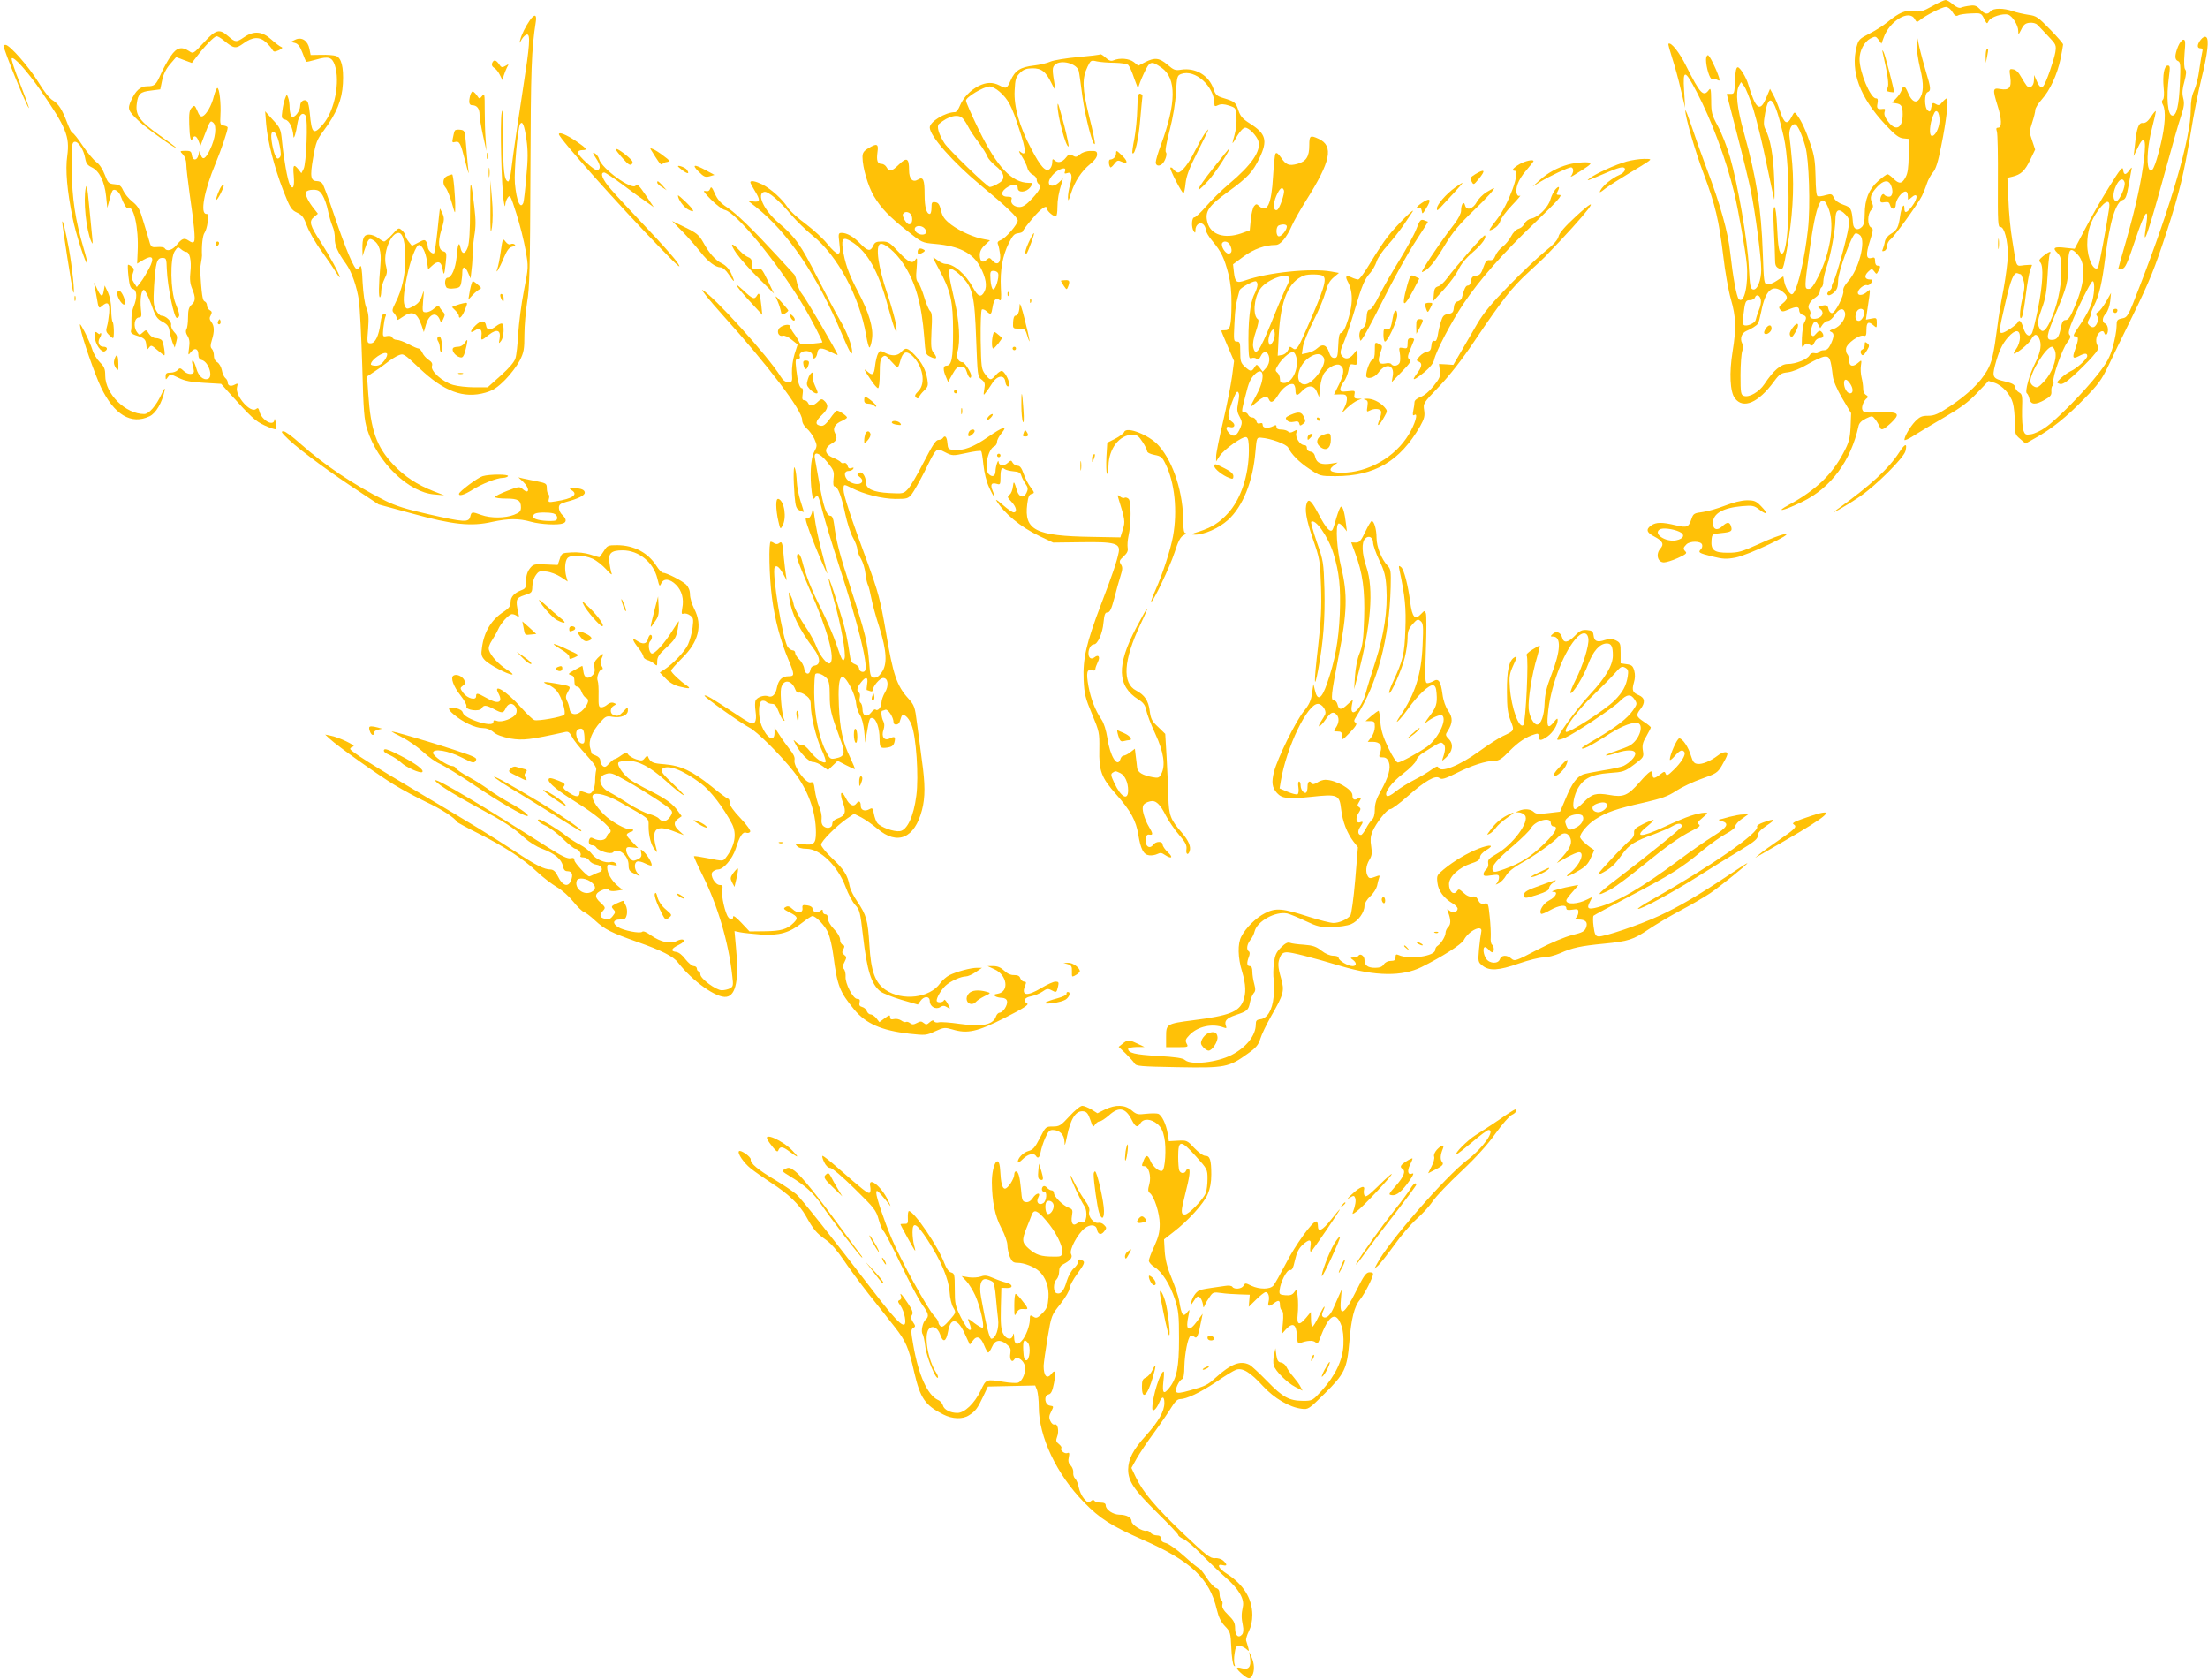 <?xml version="1.0" standalone="no"?>
<!DOCTYPE svg PUBLIC "-//W3C//DTD SVG 20010904//EN"
 "http://www.w3.org/TR/2001/REC-SVG-20010904/DTD/svg10.dtd">
<svg version="1.0" xmlns="http://www.w3.org/2000/svg"
 width="1280pt" height="974pt" viewBox="0 0 1280 974"
 preserveAspectRatio="xMidYMid meet">
<g transform="translate(0,974) scale(0.1,-0.1)"
fill="#ffc107" stroke="none">
<path d="M11201 9704 c-54 -30 -69 -34 -106 -29 -49 8 -84 -7 -153 -63 -24
-20 -71 -50 -105 -67 -57 -29 -63 -35 -74 -76 -37 -142 18 -293 167 -452 56
-60 78 -76 103 -79 l32 -3 0 -95 c-1 -70 -5 -103 -18 -127 -21 -40 -38 -41
-71 -8 -14 14 -29 25 -34 25 -5 0 -30 -18 -55 -40 -53 -47 -77 -106 -77 -191
0 -40 -5 -63 -16 -74 -24 -24 -49 -15 -52 20 -7 86 -11 93 -55 108 -27 9 -46
23 -55 39 -11 24 -15 26 -48 17 -19 -6 -40 -9 -47 -6 -7 2 -11 41 -12 113 -2
89 -7 123 -29 187 -27 81 -53 137 -79 171 -14 19 -15 19 -31 -12 -25 -48 -42
-40 -66 31 -11 34 -29 78 -40 97 l-19 35 -22 -52 c-36 -86 -61 -67 -104 77
-12 42 -48 100 -61 100 -9 0 -14 -23 -16 -77 -3 -74 -4 -78 -25 -77 -13 0 -23
0 -23 -1 0 -1 27 -106 60 -233 33 -127 69 -275 80 -329 25 -120 60 -385 60
-454 0 -64 -23 -122 -47 -117 -16 3 -19 20 -25 133 -7 151 -64 478 -109 635
-17 58 -48 138 -70 178 -36 67 -39 80 -39 150 -1 66 -3 75 -14 60 -31 -42 -50
-22 -131 139 -40 81 -89 142 -103 129 -2 -3 8 -40 22 -83 14 -43 37 -125 50
-183 l25 -105 -6 99 c-8 127 4 125 74 -9 85 -162 171 -393 217 -585 24 -101
65 -334 72 -409 11 -120 -15 -236 -46 -205 -13 13 -34 128 -50 272 -13 119
-57 276 -137 487 -31 83 -71 195 -89 250 -19 55 -33 93 -34 84 0 -38 56 -233
107 -368 67 -179 88 -269 113 -475 10 -89 30 -201 44 -250 30 -103 32 -168 10
-304 -20 -123 -15 -233 13 -270 48 -65 136 -28 228 98 31 42 40 48 80 52 28 4
71 21 115 47 39 23 83 43 98 44 29 2 35 -12 47 -114 4 -29 23 -74 56 -130 l50
-84 -3 -80 c-4 -69 -9 -90 -42 -151 -65 -124 -160 -215 -310 -297 -95 -51 -39
-40 73 15 165 80 281 237 325 438 3 17 18 32 43 44 36 17 37 17 55 -6 10 -13
20 -31 24 -40 8 -26 20 -22 66 20 56 53 46 65 -51 62 -101 -3 -108 -3 -115 16
-6 16 9 54 28 67 7 5 5 11 -7 18 -10 6 -17 21 -16 37 0 15 -4 43 -9 63 -5 19
-7 51 -4 70 5 33 4 34 -15 17 -30 -27 -53 -23 -53 10 0 15 -5 33 -11 39 -6 6
-9 21 -7 34 4 28 76 80 101 73 14 -4 17 1 17 35 0 44 12 51 42 24 17 -15 18
-14 18 15 0 30 -2 31 -32 25 l-31 -6 7 49 c21 141 21 131 -1 112 -23 -21 -53
-24 -53 -5 0 20 37 50 53 44 7 -3 19 4 25 14 10 16 9 19 -7 19 -31 0 -36 20
-12 44 21 20 23 20 36 3 13 -18 14 -18 24 2 14 26 14 31 -4 31 -9 0 -15 10
-15 26 0 21 -4 24 -20 19 -32 -10 -35 20 -10 98 20 63 21 71 6 79 -21 12 -21
76 1 100 13 15 14 23 5 43 -14 31 -7 51 31 93 35 36 62 41 77 13 17 -34 13
-71 -9 -71 -11 0 -23 5 -27 11 -8 13 -24 -7 -24 -32 0 -12 7 -15 26 -11 20 3
26 0 31 -17 7 -29 33 -27 33 3 0 28 35 76 56 76 9 0 14 -10 14 -27 0 -25 1
-25 18 -10 40 37 44 2 6 -49 -30 -39 -44 -43 -44 -13 0 39 -18 8 -25 -44 -9
-65 -18 -82 -54 -103 -17 -10 -31 -28 -34 -43 -2 -14 -8 -34 -12 -44 -6 -13
-4 -16 9 -11 9 3 16 17 16 30 0 12 9 29 20 37 21 15 158 204 182 252 8 17 21
48 28 70 7 22 23 51 35 65 17 19 30 59 49 157 29 140 44 273 32 273 -4 0 -16
-10 -26 -22 -16 -19 -22 -21 -38 -11 -18 10 -20 8 -26 -19 -5 -26 -8 -29 -21
-18 -20 17 -20 99 0 106 20 8 19 23 -10 118 -13 44 -31 110 -39 146 l-14 65
-1 -50 c-1 -27 8 -91 20 -141 23 -93 21 -143 -5 -179 -19 -26 -44 -13 -64 35
-19 45 -28 49 -38 18 -4 -13 -18 -34 -32 -48 l-24 -25 23 -4 c31 -4 39 -17 39
-64 0 -81 -40 -101 -84 -42 -19 24 -25 42 -21 56 5 14 3 20 -7 18 -34 -4 -40
1 -34 31 4 23 2 30 -9 30 -32 0 -95 151 -95 227 0 49 27 101 63 120 29 14 31
14 47 -7 l17 -23 12 33 c34 99 150 168 181 109 10 -18 14 -19 28 -7 31 27 132
78 152 78 12 0 28 -12 38 -29 13 -22 22 -27 34 -20 8 5 42 10 74 11 58 3 59 2
76 -30 16 -32 17 -33 27 -13 13 23 82 45 112 36 26 -8 59 -62 59 -95 0 -23 2
-22 18 10 13 27 24 36 48 38 18 2 37 -3 45 -12 8 -8 36 -37 62 -65 47 -49 48
-53 42 -94 -8 -46 -53 -175 -68 -194 -12 -17 -25 -8 -41 30 l-14 32 -1 -31
c-1 -34 -24 -51 -42 -31 -6 7 -20 30 -33 52 -14 26 -30 41 -45 43 -23 4 -24 2
-17 -46 8 -61 -7 -77 -59 -68 -43 8 -44 -2 -15 -96 25 -78 26 -128 4 -128 -12
0 -13 -5 -8 -22 5 -13 7 -143 6 -289 -1 -241 0 -267 15 -265 22 1 43 -79 43
-164 -1 -36 -12 -123 -25 -195 -14 -71 -30 -166 -35 -210 -23 -173 -32 -212
-60 -262 -40 -70 -113 -140 -214 -207 -70 -46 -92 -56 -129 -56 -36 0 -48 -6
-74 -32 -31 -33 -63 -88 -63 -108 0 -5 24 5 53 24 28 18 108 66 177 106 96 56
140 88 191 142 l67 70 35 -11 c45 -15 93 -68 106 -118 6 -21 11 -70 11 -110 0
-67 2 -73 31 -97 l31 -27 57 32 c94 52 181 122 282 226 84 86 102 110 144 198
26 55 87 181 136 280 103 211 127 270 204 505 70 217 96 325 135 560 16 102
44 241 61 310 37 150 47 234 28 245 -7 5 -19 0 -31 -15 -22 -28 -23 -50 -2
-50 12 0 15 -6 10 -24 -3 -14 -11 -60 -17 -103 -5 -43 -19 -96 -30 -119 -13
-28 -19 -62 -19 -110 0 -162 -112 -549 -296 -1024 -68 -177 -70 -180 -104
-186 -27 -6 -30 -10 -30 -47 0 -22 -10 -75 -21 -116 -18 -62 -33 -91 -88 -161
-79 -101 -239 -264 -305 -309 -25 -18 -62 -35 -81 -38 -31 -5 -36 -3 -45 22
-6 16 -9 69 -8 119 3 82 1 92 -17 101 -11 6 -21 19 -23 30 -2 16 -16 23 -55
33 -74 17 -79 25 -62 93 22 82 41 124 76 164 42 47 69 47 69 -1 0 -20 -9 -49
-21 -65 -11 -16 -18 -29 -14 -29 16 0 83 54 98 80 21 35 32 38 47 11 18 -34
11 -80 -21 -144 -35 -68 -62 -169 -49 -177 5 -3 12 -18 15 -33 9 -34 35 -35
90 -4 33 19 39 28 37 49 -1 15 2 29 7 32 5 3 7 14 5 24 -7 25 51 189 80 227
18 23 22 35 14 43 -8 8 -6 24 7 59 32 83 116 253 126 253 16 0 10 -88 -9 -138
-10 -26 -37 -76 -60 -109 -47 -69 -48 -73 -27 -73 16 0 14 -23 -6 -78 -17 -46
-12 -54 21 -37 36 19 50 19 50 1 0 -17 -62 -73 -99 -89 -14 -7 -38 -24 -54
-39 -26 -25 -26 -27 -7 -33 15 -5 35 7 83 50 34 31 81 78 105 105 37 42 41 52
31 68 -7 11 -9 30 -5 46 7 29 37 48 44 28 7 -23 22 -12 22 17 0 16 -6 31 -15
35 -21 8 -19 36 4 60 10 12 21 42 24 69 l5 49 -29 -51 c-16 -27 -36 -54 -46
-59 -13 -8 -14 -13 -6 -24 12 -14 2 -51 -17 -63 -7 -4 -19 -1 -27 8 -13 12
-13 18 -2 38 7 13 12 27 11 32 -1 4 7 25 18 47 29 57 46 129 65 281 26 208 61
320 103 331 14 4 21 22 31 79 7 41 15 83 17 94 4 18 3 18 -12 -2 -22 -30 -32
-29 -36 3 -2 22 -16 6 -82 -101 -44 -70 -106 -179 -139 -243 l-60 -114 -49 5
c-69 9 -82 1 -52 -28 21 -22 24 -33 24 -108 0 -94 -25 -206 -66 -292 -29 -61
-49 -69 -65 -28 -8 22 -5 42 17 103 22 58 29 100 34 190 3 63 9 121 13 128 13
20 -6 14 -38 -12 -24 -20 -28 -27 -17 -37 20 -21 14 -130 -13 -266 -14 -69
-30 -134 -35 -144 -15 -27 -38 -13 -51 32 -11 37 -23 49 -31 32 -6 -16 -77
-63 -93 -63 -18 0 -17 15 21 177 30 132 49 177 70 169 8 -3 17 -6 19 -6 2 0 8
-15 15 -34 8 -27 8 -48 -5 -101 -18 -77 -20 -140 -4 -113 5 9 16 68 23 130 8
62 19 126 25 141 6 16 11 30 11 31 0 2 -20 1 -44 -1 -52 -6 -44 -22 -71 147
-10 58 -20 162 -22 232 l-6 127 29 7 c50 12 73 34 103 97 l29 60 -17 51 c-17
48 -17 54 0 106 10 30 18 63 18 74 1 10 17 37 37 59 47 52 90 144 109 235 8
40 15 78 15 84 0 6 -34 45 -76 88 -69 71 -79 78 -124 84 -27 4 -68 13 -91 21
-54 19 -113 19 -129 0 -18 -21 -33 -19 -61 11 -19 20 -31 25 -59 21 -19 -2
-42 -7 -51 -11 -10 -5 -27 2 -47 18 -16 15 -36 26 -43 26 -8 0 -43 -16 -78
-36z m-1037 -596 c19 -62 54 -203 76 -313 23 -110 43 -204 45 -210 3 -5 3 51
0 125 -5 131 -22 225 -51 281 -11 23 -11 39 -1 95 23 128 56 86 108 -141 42
-185 34 -675 -11 -675 -16 0 -23 38 -28 153 -3 70 -9 117 -15 117 -7 0 -8 -42
-4 -127 4 -71 7 -148 7 -173 0 -37 4 -47 23 -56 23 -10 24 -10 46 111 32 177
43 347 31 495 -6 69 -13 139 -16 156 -6 35 9 74 30 74 15 0 40 -52 62 -130 21
-74 30 -346 15 -478 -18 -165 -57 -336 -84 -371 -9 -11 -14 -9 -29 9 -9 12
-20 36 -24 55 l-6 33 -36 -24 c-20 -14 -45 -24 -57 -22 -19 3 -20 12 -26 183
-9 257 -36 432 -109 695 -41 148 -50 233 -29 273 l12 21 17 -22 c10 -12 34
-72 54 -134z m1080 -68 c-2 -44 -28 -94 -47 -87 -15 5 -10 70 9 116 11 27 17
32 27 22 6 -6 11 -29 11 -51z m1072 -355 c9 -22 -29 -110 -47 -110 -21 0 -23
43 -3 86 18 40 40 51 50 24z m-1713 -161 c32 -89 7 -248 -61 -385 -28 -55 -42
-74 -57 -74 -25 0 -25 7 4 215 40 292 72 361 114 244z m1624 9 c-16 -110 -59
-339 -65 -345 -25 -25 -62 56 -62 135 0 77 19 137 65 200 44 59 70 63 62 10z
m-1527 -38 c20 -21 22 -31 16 -72 -8 -60 -70 -284 -87 -315 -7 -13 -12 -27
-10 -33 1 -5 -6 -15 -15 -22 -11 -8 -14 -17 -8 -22 5 -6 19 -1 34 12 20 18 25
32 26 72 1 54 79 265 100 272 7 2 19 -3 28 -12 34 -34 -9 -198 -70 -265 -21
-24 -31 -43 -28 -56 6 -25 -47 -129 -66 -129 -8 0 -17 10 -20 23 -5 24 -12 27
-45 18 -19 -5 -19 -6 -2 -18 23 -17 13 -46 -19 -54 -29 -7 -47 3 -40 23 4 9 1
21 -5 29 -14 17 2 48 36 70 14 9 25 25 25 35 0 10 5 21 10 24 6 3 10 19 10 34
0 15 9 54 20 86 23 67 50 212 50 271 0 61 20 71 60 29z m1345 -231 c49 -53 43
-161 -17 -300 -25 -60 -38 -79 -53 -79 -15 0 -21 -10 -28 -45 -11 -55 -22 -70
-53 -70 -35 0 -31 25 25 158 63 149 71 180 71 273 0 98 11 111 55 63z m-1711
-215 c33 -26 33 -42 0 -68 -22 -17 -24 -24 -14 -36 11 -13 16 -13 47 0 47 20
63 19 63 -4 0 -11 9 -23 20 -26 23 -7 25 -18 9 -46 -6 -11 -11 -50 -13 -86 -2
-56 0 -62 11 -47 11 15 17 16 32 7 16 -10 20 -8 30 13 6 14 19 24 31 24 22 0
27 19 9 37 -9 9 -16 6 -30 -10 -15 -18 -20 -19 -28 -8 -9 14 4 67 19 76 5 3
14 -4 20 -16 l12 -21 14 21 c9 12 23 21 32 21 9 1 26 15 37 33 24 38 51 46 60
17 10 -31 -25 -83 -64 -96 -25 -8 -29 -12 -17 -17 20 -8 20 -27 -1 -72 -12
-25 -23 -35 -39 -35 -13 0 -26 -5 -30 -11 -3 -6 -15 -9 -25 -6 -12 3 -23 -2
-29 -13 -12 -23 -80 -50 -126 -50 -40 0 -83 -37 -136 -117 -30 -45 -88 -78
-118 -68 -18 6 -20 16 -20 120 0 63 5 126 10 140 7 18 7 33 -1 46 -13 26 -3
58 24 70 29 12 61 32 68 43 4 5 12 36 19 70 24 124 65 161 124 115z m-126 -49
c2 -12 -3 -39 -12 -59 -8 -20 -16 -45 -18 -55 -3 -19 -53 -41 -69 -30 -5 3 -6
26 -3 52 10 85 13 92 38 92 13 0 27 7 30 16 8 22 30 12 34 -16z m598 -64 c7
-19 -13 -56 -30 -56 -19 0 -25 20 -15 48 9 25 37 30 45 8z m1109 -236 c10 -44
-21 -125 -65 -171 -33 -35 -41 -39 -59 -29 -12 6 -21 19 -21 29 0 53 92 201
125 201 7 0 16 -14 20 -30z m-1191 -182 c20 -28 21 -58 1 -58 -17 0 -35 30
-35 59 0 27 15 27 34 -1z"/>
<path d="M10392 7840 c-16 -21 -20 -35 -14 -46 7 -13 13 -9 31 22 27 46 13 66
-17 24z"/>
<path d="M10236 7835 c-10 -15 -12 -26 -5 -30 12 -8 39 13 39 31 0 24 -18 24
-34 -1z"/>
<path d="M3072 9623 c-25 -36 -48 -82 -56 -113 -7 -24 -6 -24 9 3 9 15 23 27
31 27 19 0 15 -63 -22 -300 -27 -172 -59 -391 -71 -490 -4 -36 -12 -64 -18
-62 -22 6 -29 65 -28 252 0 144 -3 182 -9 145 -10 -54 -1 -427 12 -510 4 -27
8 -38 9 -24 0 14 7 34 15 44 13 18 17 9 50 -95 20 -63 44 -158 53 -211 17 -96
17 -96 -10 -235 -15 -76 -29 -188 -33 -249 -3 -60 -10 -124 -16 -142 -6 -21
-37 -57 -85 -100 l-76 -68 -76 0 c-42 0 -98 6 -125 14 -61 18 -131 80 -122
109 5 14 -1 24 -19 36 -14 9 -31 28 -37 42 -6 13 -16 24 -22 24 -6 0 -32 11
-58 25 -26 14 -56 25 -68 25 -11 0 -23 6 -26 14 -3 8 -15 11 -31 8 -25 -5 -25
-4 -21 44 3 27 8 57 12 67 6 12 4 17 -7 17 -10 0 -17 -16 -21 -52 -10 -76 -31
-118 -57 -118 -21 0 -22 2 -15 83 5 66 3 91 -10 122 -10 25 -18 81 -22 149 -3
72 -8 103 -14 92 -5 -9 -14 -16 -19 -16 -16 0 -65 116 -130 308 -32 96 -64
181 -70 188 -6 8 -19 14 -29 14 -39 0 -44 24 -25 133 16 93 22 107 63 162 73
98 105 176 110 271 5 95 -9 150 -41 160 -12 4 -50 7 -84 6 l-62 -1 -7 35 c-9
48 -45 72 -82 54 l-27 -13 25 -6 c18 -5 29 -20 43 -56 10 -27 20 -51 22 -53 1
-2 28 4 59 13 70 20 91 14 107 -33 32 -95 -1 -263 -67 -341 -57 -66 -67 -58
-78 63 -3 32 -9 63 -15 69 -16 16 -41 0 -41 -27 0 -30 -33 -72 -48 -62 -7 4
-12 26 -13 49 0 23 -4 51 -9 62 -7 19 -8 19 -17 -5 -6 -14 -13 -46 -16 -71 -6
-44 -5 -47 18 -53 23 -6 43 -49 46 -96 1 -25 16 21 23 73 8 50 30 72 48 46 14
-21 4 -279 -12 -308 l-13 -25 -17 22 c-28 34 -33 27 -27 -38 5 -63 -4 -85 -23
-50 -13 25 -35 148 -45 250 -7 71 -9 78 -53 125 l-45 50 6 -75 c8 -98 48 -253
100 -387 38 -97 46 -110 78 -125 30 -14 40 -27 58 -76 12 -33 49 -99 84 -146
34 -47 72 -103 84 -124 13 -20 23 -33 23 -29 0 15 -61 127 -110 203 -64 98
-70 121 -40 146 l23 19 -21 27 c-35 43 -54 83 -48 98 3 8 20 14 41 14 29 0 39
-6 55 -32 11 -18 25 -57 31 -88 6 -30 18 -71 26 -90 9 -19 15 -52 14 -72 -2
-38 18 -83 64 -146 34 -47 63 -131 76 -215 5 -40 14 -209 19 -377 7 -266 11
-313 29 -370 60 -191 239 -364 389 -376 l57 -5 -62 24 c-95 37 -169 86 -233
154 -97 103 -131 199 -145 410 l-7 101 38 25 c22 14 56 38 76 54 21 17 51 36
68 43 29 12 31 11 120 -73 144 -137 258 -179 384 -143 45 13 69 29 115 75 31
31 69 82 84 111 24 47 27 66 27 149 0 53 8 139 16 191 14 79 17 204 19 750 2
604 6 712 31 873 7 44 -7 48 -34 10z m-20 -692 c9 -63 9 -114 -1 -216 -6 -74
-14 -141 -17 -150 -17 -42 -40 10 -49 112 -6 66 16 321 30 344 14 21 25 -7 37
-90z m-1431 -34 c9 -45 9 -61 0 -70 -9 -9 -14 -8 -21 3 -16 25 -33 117 -26
136 11 30 34 -4 47 -69z m608 -1246 c-16 -22 -31 -31 -51 -31 -15 0 -28 4 -28
8 0 27 77 79 93 63 5 -5 -1 -22 -14 -40z"/>
<path d="M1182 9494 c-61 -66 -62 -67 -86 -50 -44 28 -72 21 -106 -29 -17 -25
-43 -71 -57 -103 -29 -65 -36 -72 -80 -72 -39 0 -67 -25 -93 -83 -22 -48 -18
-59 43 -117 41 -40 217 -166 217 -156 0 3 -44 36 -98 74 -113 80 -138 116
-129 181 7 57 20 69 82 76 l54 7 11 53 c7 35 23 66 46 93 l35 41 45 -17 46
-17 27 35 c46 61 103 120 117 120 7 0 25 -11 41 -24 59 -49 70 -50 115 -17 52
38 93 40 130 6 15 -14 31 -32 36 -42 9 -15 13 -15 39 -4 20 10 24 15 13 19 -8
3 -34 22 -57 43 -53 48 -101 52 -157 14 -47 -32 -51 -31 -93 5 -51 45 -71 40
-141 -36z"/>
<path d="M12626 9470 c-20 -51 -20 -76 0 -84 14 -5 16 -22 11 -129 -5 -126
-19 -187 -43 -187 -28 0 -37 104 -20 228 7 53 6 62 -7 62 -21 0 -31 -56 -24
-129 4 -35 2 -62 -4 -68 -8 -8 -8 -17 0 -31 18 -33 13 -120 -13 -228 -34 -140
-54 -179 -70 -138 -13 35 -5 137 19 229 14 54 24 99 22 101 -2 2 -15 -13 -28
-34 -18 -26 -31 -36 -47 -35 -24 3 -36 -29 -46 -132 l-7 -60 20 41 c40 87 55
66 40 -58 -14 -126 -49 -282 -103 -472 -25 -87 -46 -160 -46 -163 0 -2 10 -3
22 -1 18 3 29 27 76 166 56 170 82 203 63 82 -24 -148 10 -50 113 325 36 132
76 272 89 310 19 57 21 77 13 107 -7 28 -5 52 7 95 11 41 13 61 5 70 -7 9 -8
41 -4 93 6 67 5 80 -7 80 -8 0 -22 -18 -31 -40z"/>
<path d="M20 9477 c0 -24 141 -370 148 -363 1 2 -22 66 -52 142 -31 76 -52
142 -48 146 12 12 87 -71 166 -184 150 -217 171 -269 156 -381 -12 -81 -1
-203 31 -360 18 -92 77 -273 85 -264 2 2 -7 41 -21 87 -48 162 -68 293 -69
460 -1 139 1 155 16 158 22 4 53 -45 62 -96 5 -29 13 -40 38 -52 43 -20 74
-81 83 -167 l7 -68 13 48 c6 26 15 50 18 53 12 12 37 -6 47 -33 17 -46 33 -73
40 -68 34 21 65 -114 58 -253 l-3 -70 37 22 c54 31 65 13 32 -51 -15 -28 -36
-63 -49 -79 l-22 -28 -17 26 c-13 20 -14 31 -6 53 9 23 7 30 -7 40 -10 8 -19
12 -21 10 -2 -2 -1 -33 3 -69 6 -52 11 -67 26 -71 24 -8 25 -51 4 -102 -9 -20
-14 -57 -13 -82 1 -25 0 -52 -3 -60 -2 -9 7 -18 26 -24 52 -16 60 -23 63 -56
3 -29 5 -31 16 -16 12 16 15 15 48 -14 20 -17 38 -31 40 -31 8 0 -4 75 -14 88
-6 6 -21 12 -34 12 -14 0 -30 10 -40 25 -16 25 -17 25 -36 8 -19 -17 -20 -17
-34 2 -23 32 -15 85 13 85 13 0 15 9 10 47 -6 59 2 113 17 113 7 0 25 -37 42
-82 25 -72 34 -86 66 -103 28 -15 37 -26 41 -55 3 -19 11 -48 17 -65 l13 -30
9 34 c8 28 6 37 -12 56 -12 13 -20 31 -18 42 4 20 -31 53 -56 53 -8 0 -23 14
-32 32 -14 27 -16 50 -11 138 9 138 16 165 48 165 23 0 24 -4 26 -65 4 -103
43 -289 59 -283 19 7 18 19 -8 83 -30 75 -33 261 -5 304 17 26 20 26 36 12 10
-9 23 -16 30 -16 20 0 32 -50 25 -114 -5 -45 -2 -71 10 -100 21 -51 20 -73 -4
-93 -15 -14 -20 -30 -20 -73 0 -30 -4 -61 -9 -69 -6 -9 -4 -23 6 -38 11 -17
14 -36 9 -69 -6 -46 -6 -46 12 -23 22 26 42 18 42 -18 0 -17 7 -27 20 -30 39
-10 67 -97 36 -109 -27 -10 -56 16 -68 61 -7 25 -16 45 -21 45 -4 0 -5 -10 -1
-22 4 -13 7 -30 8 -38 2 -23 -34 -24 -58 -1 -20 19 -24 20 -36 6 -7 -8 -25
-15 -41 -15 -23 0 -29 -4 -29 -22 0 -21 1 -21 14 -3 13 18 15 17 61 -5 36 -18
73 -25 147 -29 l100 -6 40 -45 c135 -150 158 -171 212 -196 31 -14 60 -24 64
-22 4 2 4 19 1 38 -4 19 -7 27 -8 18 -3 -44 -74 -5 -87 47 -5 20 -9 23 -20 14
-32 -26 -122 77 -110 126 6 24 5 25 -14 15 -23 -12 -40 -6 -40 14 0 8 -6 19
-14 25 -8 7 -17 27 -20 46 -4 19 -16 39 -26 45 -13 7 -20 21 -20 38 0 16 -5
33 -12 40 -9 9 -9 21 0 50 16 51 15 83 -3 106 -11 14 -12 24 -3 39 8 16 7 22
-6 29 -9 5 -16 17 -16 27 0 11 -6 21 -14 24 -12 5 -17 38 -26 182 0 6 2 24 5
40 3 17 6 36 6 43 -3 58 4 119 15 133 6 8 15 35 18 62 6 39 5 47 -8 47 -37 0
-13 133 53 291 35 85 71 191 71 210 0 4 -10 9 -22 11 -21 3 -23 7 -20 61 4 66
-6 157 -18 157 -4 0 -13 -21 -20 -47 -13 -55 -44 -108 -66 -117 -11 -4 -20 5
-30 31 -15 34 -17 35 -32 19 -14 -13 -17 -33 -15 -98 2 -76 10 -108 20 -80 8
20 23 14 34 -15 l11 -28 19 50 c38 99 38 98 55 84 22 -18 13 -91 -18 -155 -26
-55 -43 -65 -54 -32 l-8 23 -6 -25 c-8 -33 -34 -32 -38 1 -3 22 -8 25 -37 25
-34 -1 -34 -1 -14 -22 11 -12 19 -34 19 -57 0 -20 9 -96 19 -169 27 -184 34
-264 26 -278 -5 -8 -14 -7 -31 5 -27 18 -38 14 -72 -27 -24 -29 -56 -37 -67
-17 -4 6 -23 9 -43 7 -30 -3 -36 1 -43 22 -4 14 -19 66 -35 117 -23 80 -32 96
-66 124 -22 17 -46 47 -54 65 -12 27 -20 33 -50 36 -34 3 -38 7 -57 56 -12 32
-31 61 -49 73 -16 12 -51 54 -79 95 -27 41 -54 74 -59 74 -5 0 -18 26 -30 57
-30 79 -50 111 -85 132 -18 10 -52 54 -84 107 -54 87 -165 214 -189 214 -7 0
-12 -2 -12 -3z"/>
<path d="M11517 9453 c-4 -3 -6 -22 -6 -42 l1 -36 8 40 c8 42 8 49 -3 38z"/>
<path d="M10914 9435 c30 -129 38 -189 28 -205 -9 -15 -7 -19 14 -23 13 -2 24
-3 24 -1 0 16 -53 221 -61 233 -8 13 -9 13 -5 -4z"/>
<path d="M6378 9425 c-3 -3 -61 -10 -129 -16 -68 -6 -140 -18 -159 -26 -19 -9
-63 -19 -97 -23 -78 -9 -109 -29 -134 -86 -22 -49 -25 -50 -65 -29 -39 20 -77
19 -122 -4 -48 -25 -87 -66 -107 -113 -8 -21 -21 -38 -28 -38 -56 0 -147 -55
-147 -89 0 -49 135 -202 294 -334 147 -121 216 -187 216 -205 0 -22 -69 -102
-97 -113 -19 -7 -23 -14 -17 -27 4 -9 9 -35 12 -58 5 -49 -18 -66 -45 -34 -16
18 -18 18 -34 4 -23 -21 -39 -10 -39 28 0 20 9 39 30 58 l29 27 -32 6 c-58 9
-141 46 -192 84 -40 31 -51 47 -60 83 -8 35 -16 46 -33 48 -19 3 -22 -1 -22
-32 0 -20 -4 -36 -10 -36 -19 0 -30 40 -30 112 0 87 -8 106 -38 87 -31 -19
-52 3 -52 55 0 69 -13 77 -58 33 -43 -42 -57 -45 -72 -17 -6 11 -19 20 -29 20
-24 0 -31 18 -24 69 7 48 -4 52 -54 21 -26 -15 -33 -27 -33 -50 0 -61 32 -169
66 -227 44 -72 86 -116 194 -202 85 -68 85 -68 162 -75 137 -12 217 -52 260
-132 33 -62 42 -112 25 -144 -19 -37 -37 -31 -66 22 -44 80 -111 138 -159 138
-11 0 -31 9 -46 21 -14 11 -26 18 -26 15 0 -3 15 -34 34 -68 67 -123 81 -184
81 -358 0 -159 -8 -200 -40 -200 -18 0 -19 -25 -1 -65 l12 -29 25 44 c19 35
30 45 49 45 20 0 27 -7 35 -32 9 -32 25 -45 25 -20 0 17 -38 77 -49 77 -25 0
-40 30 -30 62 17 59 10 179 -17 293 -38 165 -40 185 -19 185 10 0 37 -19 60
-43 64 -64 75 -111 84 -366 8 -207 8 -214 31 -231 19 -15 22 -23 16 -56 -6
-37 -5 -38 9 -19 9 11 26 36 38 55 29 45 70 49 75 8 3 -29 22 -39 22 -13 0 25
-29 75 -43 75 -8 0 -23 -11 -35 -25 -28 -32 -33 -31 -61 6 -22 29 -23 42 -26
200 -1 98 2 172 7 175 5 3 17 -1 27 -10 25 -23 28 -21 35 23 7 44 20 58 40 42
10 -8 12 6 8 72 -5 101 10 185 46 257 22 44 32 56 55 58 15 2 27 7 27 12 0 5
25 38 56 74 51 61 84 82 84 55 0 -14 43 -49 52 -42 5 2 8 25 8 51 0 45 8 88
25 142 l7 25 -25 -24 c-26 -24 -57 -23 -57 1 0 22 29 57 59 73 31 15 43 11 34
-11 -4 -10 0 -12 12 -8 27 11 34 -15 19 -65 -8 -25 -13 -59 -13 -76 1 -25 4
-20 18 25 22 70 61 128 111 169 25 20 40 40 40 55 0 19 -5 22 -39 21 -24 0
-48 -9 -61 -20 -18 -16 -24 -17 -41 -7 -18 11 -23 10 -40 -12 -22 -28 -48 -33
-67 -14 -9 9 -12 6 -12 -14 0 -14 -7 -31 -15 -38 -23 -19 -53 14 -107 118 -69
130 -101 244 -96 337 3 65 7 78 30 101 20 21 37 27 71 28 55 1 80 -19 114 -89
19 -39 23 -43 19 -20 -17 102 -17 112 -1 129 34 33 130 8 139 -37 3 -12 12
-78 21 -146 16 -118 63 -300 72 -274 2 6 -12 77 -33 158 -40 162 -42 220 -9
289 18 37 20 38 54 30 20 -4 66 -8 103 -8 39 -1 72 -6 79 -13 7 -7 23 -43 35
-80 13 -37 23 -61 23 -52 1 9 15 47 32 83 34 73 42 76 103 33 87 -61 85 -205
-4 -447 -17 -45 -30 -90 -30 -101 0 -19 17 -25 35 -11 18 13 34 59 24 69 -6 6
2 53 22 129 19 74 33 156 36 217 6 93 7 99 30 108 80 30 193 -71 193 -173 0
-15 4 -16 23 -7 16 7 34 6 62 -3 39 -13 40 -14 43 -66 2 -29 -3 -76 -11 -103
-8 -27 -13 -49 -12 -49 2 0 15 20 29 45 16 26 34 45 45 45 21 0 66 -46 76 -78
17 -56 -40 -139 -169 -247 -43 -36 -103 -95 -133 -130 -31 -36 -62 -65 -69
-65 -16 0 -19 -57 -4 -80 8 -12 10 -11 10 6 0 31 26 50 45 34 8 -7 15 -21 15
-32 0 -11 17 -40 39 -66 51 -61 68 -97 92 -189 13 -53 19 -107 18 -177 -1
-125 -8 -151 -37 -150 -12 0 -22 -1 -22 -3 0 -3 17 -43 37 -90 l37 -86 -12
-91 c-7 -50 -30 -167 -52 -261 -22 -93 -40 -183 -40 -200 l0 -30 20 31 c25 39
136 118 155 110 11 -4 15 -23 15 -78 -1 -145 -47 -283 -123 -365 -49 -53 -92
-80 -165 -104 -49 -15 -53 -18 -25 -18 53 -1 139 37 192 85 86 78 145 224 159
397 7 80 8 82 32 80 57 -4 149 -38 158 -58 18 -38 63 -84 124 -124 59 -40 62
-41 149 -41 228 0 374 86 491 288 25 45 29 60 24 94 -6 40 -6 41 86 137 61 64
132 154 207 266 161 239 217 310 312 397 46 43 90 83 96 90 250 259 352 393
180 235 -65 -60 -98 -98 -102 -118 -5 -20 -28 -46 -78 -86 -40 -32 -134 -121
-209 -198 -102 -104 -149 -161 -185 -223 -26 -45 -68 -117 -93 -160 l-45 -77
-42 3 -41 2 5 -38 c4 -33 0 -44 -36 -89 -25 -32 -54 -56 -76 -64 -21 -8 -35
-20 -35 -30 0 -9 -3 -31 -7 -49 -5 -26 -3 -31 7 -25 23 14 3 -54 -33 -113 -79
-132 -236 -222 -389 -222 -65 0 -82 14 -47 41 l24 18 -37 -6 c-57 -9 -85 2
-93 36 -4 20 -13 31 -28 33 -14 2 -21 10 -21 21 1 10 -5 17 -16 17 -24 0 -53
46 -45 71 6 19 5 20 -15 9 -16 -9 -25 -9 -33 -1 -6 6 -24 11 -39 11 -19 0 -28
5 -28 15 0 12 -4 13 -19 5 -30 -15 -61 -12 -61 6 0 11 -5 14 -16 10 -11 -4
-18 1 -21 14 -3 11 -13 20 -23 20 -10 0 -20 7 -24 15 -3 8 -12 15 -21 15 -19
0 -19 2 4 92 20 83 30 105 59 132 52 46 56 -32 7 -121 -19 -35 -35 -66 -35
-69 0 -4 16 8 35 25 39 34 62 39 71 16 10 -25 28 -17 54 26 26 42 65 70 88 62
6 -3 12 -18 12 -34 0 -36 9 -37 40 -4 33 35 68 33 84 -6 l13 -31 6 58 c3 33
14 69 25 83 26 35 71 57 91 44 26 -16 24 -50 -7 -112 l-29 -58 36 1 c30 1 37
-3 39 -21 2 -12 -4 -37 -14 -55 l-16 -33 33 32 c19 18 45 36 59 42 l25 10 -24
0 c-19 1 -23 5 -19 25 4 22 3 23 -39 18 -36 -4 -43 -2 -43 13 0 9 9 28 20 42
11 14 23 44 27 65 5 35 9 39 29 35 22 -4 24 -1 24 42 l-1 46 -23 -28 c-25 -31
-52 -33 -70 -5 -8 13 -5 30 13 70 13 29 41 114 63 187 43 146 58 183 93 221
12 14 28 42 35 63 6 21 35 64 64 95 28 31 68 82 89 112 20 30 44 66 54 80 28
42 -96 -81 -141 -140 -24 -30 -69 -99 -101 -152 -32 -54 -64 -98 -71 -98 -7 0
-25 5 -39 12 -33 15 -39 7 -20 -28 32 -62 28 -145 -12 -251 -9 -24 -22 -43
-29 -43 -9 0 -14 -21 -16 -72 -3 -65 -5 -73 -23 -73 -14 0 -23 10 -31 35 -14
42 -38 49 -68 21 -12 -11 -37 -24 -56 -27 l-33 -7 6 42 c3 23 30 90 60 149 31
60 62 135 71 168 11 43 24 66 46 85 l32 27 -44 8 c-115 21 -368 -5 -498 -51
-52 -18 -60 -12 -67 48 l-5 45 61 45 c58 43 124 67 186 67 28 0 64 43 94 112
11 25 48 91 82 145 144 228 162 316 74 358 -50 23 -55 20 -55 -38 0 -65 -18
-93 -69 -107 -49 -13 -66 -6 -95 37 -17 24 -26 31 -32 22 -4 -7 -10 -67 -14
-133 -9 -159 -34 -213 -80 -171 -15 14 -18 14 -30 0 -7 -9 -16 -44 -19 -78
l-6 -62 -50 -18 c-96 -33 -176 -8 -195 63 -17 63 4 95 120 179 114 83 142 113
182 196 48 101 37 140 -56 199 -43 27 -56 43 -67 77 -15 46 -22 51 -88 71 -37
11 -45 19 -56 52 -27 79 -104 125 -188 112 -34 -6 -43 -2 -79 29 -48 40 -73
43 -129 15 l-40 -21 -26 21 c-27 21 -81 26 -118 10 -15 -6 -27 -1 -46 16 -14
13 -28 22 -31 19z m-584 -216 c51 -45 70 -80 115 -219 41 -124 42 -160 5 -129
-11 8 -7 -2 9 -26 14 -22 29 -53 33 -68 3 -16 17 -33 30 -39 13 -6 24 -19 24
-29 0 -10 5 -21 10 -24 20 -12 9 -37 -36 -85 -34 -37 -54 -50 -74 -50 -32 0
-55 23 -46 45 4 11 -2 15 -24 15 -43 0 -39 34 7 59 33 17 53 14 53 -9 0 -30
50 -26 73 5 18 25 18 25 -10 25 -97 1 -183 92 -287 304 -42 86 -76 163 -76
173 0 20 100 80 137 82 12 0 38 -13 57 -30z m-212 -156 c9 -10 23 -32 31 -48
8 -17 35 -58 60 -90 24 -33 47 -70 51 -82 4 -12 25 -36 46 -53 44 -35 57 -64
39 -87 -12 -14 -54 -36 -71 -37 -14 -1 -240 218 -263 254 -34 54 -46 98 -32
111 54 47 113 61 139 32z m1861 -416 c6 -17 -26 -110 -40 -114 -22 -8 -24 36
-4 82 20 45 35 56 44 32z m-2157 -151 c6 -26 -1 -46 -16 -46 -15 0 -43 48 -35
60 12 20 44 11 51 -14z m2174 -59 c0 -20 -30 -57 -46 -57 -18 0 -19 56 -1 63
23 10 47 7 47 -6z m-2102 -9 c19 -19 14 -38 -12 -38 -26 0 -51 24 -41 40 8 14
38 13 53 -2z m1772 -97 c15 -30 12 -51 -8 -51 -20 0 -46 45 -37 61 10 15 34
10 45 -10z m-1344 -165 c8 -22 -15 -98 -29 -93 -7 2 -13 27 -15 55 -3 47 -1
52 18 52 11 0 23 -6 26 -14z m1883 -15 c26 -17 7 -78 -105 -331 -40 -91 -51
-105 -71 -88 -8 6 -14 9 -16 7 -1 -2 -7 -13 -13 -24 -6 -11 -21 -22 -34 -23
l-23 -4 6 119 c11 205 57 312 147 346 24 9 94 8 109 -2z m-194 -11 c3 -5 -4
-29 -17 -52 -12 -24 -52 -117 -88 -208 -69 -169 -92 -201 -105 -142 -4 19 2
52 16 92 13 38 18 65 12 69 -31 19 -25 121 11 174 35 53 151 99 171 67z m-185
-40 c0 -12 -8 -35 -17 -53 -27 -51 -39 -167 -35 -321 2 -49 4 -57 18 -52 9 4
22 2 29 -4 8 -7 15 -3 24 16 16 35 45 28 49 -12 2 -20 -4 -39 -17 -55 l-21
-24 -17 23 c-18 22 -18 22 -31 2 -16 -26 -23 -25 -56 5 -23 21 -26 32 -26 85
0 53 -2 60 -20 60 -18 0 -19 6 -14 103 4 88 9 120 30 194 3 13 71 52 92 53 6
0 12 -9 12 -20z m100 -288 c0 -16 -6 -37 -14 -48 -14 -18 -15 -18 -21 -1 -8
19 12 77 26 77 5 0 9 -13 9 -28z m125 -133 c15 -68 -24 -149 -71 -149 -19 0
-24 5 -24 24 0 13 -7 29 -15 36 -13 11 -13 16 3 42 20 35 68 78 87 78 7 0 16
-14 20 -31z m158 -1 c25 -38 -67 -163 -114 -156 -57 8 -37 111 31 156 38 25
68 26 83 0z m-491 -210 c3 -7 0 -32 -5 -56 -7 -36 -6 -50 9 -77 15 -28 16 -37
5 -64 -20 -47 -37 -57 -61 -36 -26 24 -27 48 -1 40 28 -9 37 14 12 31 -27 19
-26 34 1 112 23 61 32 74 40 50z"/>
<path d="M9890 9394 c0 -43 22 -115 34 -111 6 2 19 0 29 -5 17 -9 18 -7 12 14
-17 52 -55 128 -64 128 -6 0 -11 -12 -11 -26z"/>
<path d="M2853 9374 c-4 -10 0 -20 10 -26 10 -5 25 -23 34 -41 l16 -32 7 26
c4 14 13 35 19 48 12 21 11 21 -9 9 -19 -11 -24 -10 -37 10 -18 26 -31 28 -40
6z"/>
<path d="M2726 9188 c-10 -40 -7 -58 12 -58 27 0 42 -20 42 -54 0 -17 9 -71
20 -121 l20 -90 -5 70 c-3 39 -5 115 -5 169 0 91 -1 98 -15 80 -15 -19 -16
-19 -31 4 -9 12 -20 22 -24 22 -4 0 -10 -10 -14 -22z"/>
<path d="M6593 9108 c-1 -51 -9 -129 -17 -172 -9 -44 -14 -82 -11 -84 14 -14
36 83 45 194 6 69 12 131 13 137 1 6 -5 12 -13 14 -12 3 -15 -13 -17 -89z"/>
<path d="M6131 9130 c-2 -58 50 -252 64 -238 2 2 -9 56 -25 119 -34 126 -38
141 -39 119z"/>
<path d="M2637 8983 c-3 -4 -8 -22 -11 -40 -6 -28 -5 -31 12 -26 26 6 32 -5
59 -112 22 -84 23 -86 16 -30 -3 33 -9 94 -12 135 -6 72 -7 75 -33 78 -14 2
-28 0 -31 -5z"/>
<path d="M6982 8963 c-11 -16 -35 -59 -55 -98 -36 -73 -77 -125 -98 -125 -6 0
-18 8 -25 17 -7 10 -15 15 -19 11 -7 -6 66 -148 76 -148 3 0 9 26 12 58 5 43
21 87 71 185 36 70 63 127 61 127 -2 0 -12 -12 -23 -27z"/>
<path d="M3240 8962 c0 -22 350 -415 595 -667 98 -101 119 -119 94 -80 -18 28
-101 121 -184 208 -82 87 -174 185 -202 218 -51 58 -67 99 -40 99 6 0 55 -32
107 -71 52 -39 114 -84 138 -100 l42 -30 -47 70 c-38 56 -49 67 -58 55 -21
-29 -198 99 -212 154 -3 12 -14 27 -24 33 -16 8 -14 3 6 -28 26 -38 29 -63 8
-70 -15 -5 -113 85 -113 103 0 8 11 14 26 14 33 0 26 9 -38 53 -56 37 -98 54
-98 39z"/>
<path d="M3570 8873 c1 -4 19 -28 41 -52 31 -35 42 -42 52 -32 9 10 5 19 -23
43 -41 35 -70 52 -70 41z"/>
<path d="M3783 8857 c9 -15 24 -39 34 -53 9 -14 19 -21 22 -16 3 6 16 12 28
13 19 4 17 8 -21 36 -23 18 -50 35 -61 39 -19 8 -19 7 -2 -19z"/>
<path d="M7032 8764 c-98 -124 -115 -166 -29 -73 40 42 135 189 123 189 -1 0
-43 -52 -94 -116z"/>
<path d="M6470 8851 c0 -19 -15 -35 -35 -36 -10 0 -8 -35 2 -45 2 -3 13 6 23
20 16 21 21 23 44 12 37 -16 35 5 -4 41 -27 26 -30 27 -30 8z"/>
<path d="M2822 8835 c0 -16 2 -22 5 -12 2 9 2 23 0 30 -3 6 -5 -1 -5 -18z"/>
<path d="M9430 8804 c-60 -16 -183 -72 -215 -98 -22 -18 -22 -18 115 40 30 13
63 24 73 24 30 0 19 -30 -17 -45 -40 -17 -92 -59 -108 -88 -9 -17 -3 -15 28
10 21 16 82 55 134 86 52 31 104 63 115 71 19 14 17 15 -25 15 -25 0 -70 -7
-100 -15z"/>
<path d="M8808 8788 c-37 -22 -49 -38 -27 -38 35 0 -35 -193 -102 -280 -54
-70 -55 -74 -20 -56 18 10 33 27 38 44 3 15 34 56 67 91 34 35 55 61 48 57 -7
-4 -15 -1 -18 8 -12 32 7 84 51 135 25 29 45 55 45 57 0 12 -50 1 -82 -18z"/>
<path d="M9090 8786 c-63 -18 -118 -48 -165 -91 l-40 -36 44 27 c58 35 163 84
179 84 6 0 12 -8 12 -18 0 -10 -6 -24 -12 -32 -7 -7 1 -5 17 5 73 45 95 60 95
68 0 11 -79 7 -130 -7z"/>
<path d="M2833 8740 c0 -25 2 -35 4 -22 2 12 2 32 0 45 -2 12 -4 2 -4 -23z"/>
<path d="M3930 8776 c0 -2 14 -14 30 -26 29 -20 38 -18 22 6 -7 12 -52 29 -52
20z"/>
<path d="M4050 8745 c30 -30 39 -34 64 -27 l28 8 -50 27 c-68 37 -84 34 -42
-8z"/>
<path d="M8552 8730 c-29 -18 -31 -22 -21 -42 11 -21 12 -21 40 13 44 53 37
63 -19 29z"/>
<path d="M2593 8720 c-26 -11 -30 -45 -9 -69 8 -9 24 -48 35 -86 19 -67 20
-68 20 -29 1 62 -11 194 -18 193 -3 0 -16 -4 -28 -9z"/>
<path d="M2725 8529 c0 -129 -4 -195 -13 -222 -16 -43 -34 -44 -43 -1 -8 38
-16 17 -22 -57 -6 -64 -30 -119 -52 -119 -16 0 -20 -37 -7 -56 4 -6 23 -9 43
-6 32 3 38 8 43 34 3 17 6 43 6 59 0 39 18 37 34 -3 l14 -32 6 54 c4 30 6 69
5 85 -1 17 4 63 10 104 10 57 10 94 1 170 -21 177 -25 175 -25 -10z"/>
<path d="M2843 8530 c-1 -136 1 -155 9 -107 5 35 6 99 0 165 l-9 107 0 -165z"/>
<path d="M3810 8681 c0 -5 12 -17 28 -26 l27 -18 -24 27 c-26 28 -31 31 -31
17z"/>
<path d="M4350 8683 c0 -5 12 -26 25 -48 34 -55 33 -68 -7 -63 l-33 5 45 -35
c189 -150 357 -398 500 -737 43 -102 60 -132 60 -104 0 35 -32 119 -71 184
-23 39 -81 149 -130 245 -95 188 -128 236 -225 318 -86 73 -131 171 -83 180
22 4 87 -51 154 -131 31 -37 88 -92 126 -123 144 -115 272 -354 310 -577 7
-42 16 -74 20 -71 4 2 11 24 14 48 10 63 -17 154 -80 273 -55 104 -78 170 -90
255 -7 57 4 66 50 38 93 -57 157 -170 212 -374 40 -147 58 -188 48 -111 -4 28
-27 111 -52 185 -52 153 -69 275 -40 286 23 8 91 -49 133 -114 71 -106 107
-234 122 -427 7 -97 8 -100 35 -113 36 -18 44 -9 21 21 -17 20 -18 36 -14 128
5 81 3 107 -8 116 -7 6 -23 42 -34 80 -11 37 -27 76 -35 85 -13 14 -14 32 -9
85 4 50 3 63 -5 51 -18 -31 -42 -20 -100 42 -50 54 -59 60 -96 60 -33 0 -42
-4 -51 -25 -16 -34 -32 -31 -73 11 -39 41 -79 64 -109 64 -20 0 -21 -4 -14
-60 6 -51 4 -60 -10 -60 -8 0 -35 25 -59 55 -24 31 -80 82 -125 116 -45 33
-93 76 -106 97 -30 47 -94 105 -145 132 -41 20 -71 26 -71 13z"/>
<path d="M497 8651 c-15 -74 2 -242 32 -311 9 -20 10 -15 5 30 -3 30 -11 114
-18 185 -9 98 -13 122 -19 96z"/>
<path d="M8434 8652 c-51 -37 -104 -98 -104 -120 0 -14 2 -14 18 3 10 11 45
48 77 83 32 34 56 62 53 62 -3 0 -23 -13 -44 -28z"/>
<path d="M1286 8663 c-12 -12 -37 -75 -32 -81 3 -2 14 15 26 38 20 39 23 59 6
43z"/>
<path d="M4117 8646 c-5 -13 -14 -17 -29 -13 -15 4 -6 -10 33 -49 30 -30 66
-58 81 -61 64 -13 298 -296 446 -540 51 -83 124 -225 119 -228 -1 -1 -30 -5
-65 -8 -54 -6 -64 -4 -69 11 -4 9 -17 31 -30 48 -13 17 -23 36 -23 42 0 16
-40 10 -60 -8 -21 -19 -7 -54 18 -46 10 3 32 -7 51 -23 l35 -28 -18 -56 c-10
-32 -16 -78 -15 -109 3 -50 2 -53 -21 -53 -17 0 -31 10 -45 33 -71 116 -388
466 -453 501 -13 7 40 -59 118 -146 264 -293 460 -552 460 -606 0 -17 10 -35
26 -50 15 -12 35 -40 45 -61 17 -39 17 -41 -2 -77 -20 -40 -25 -139 -13 -233
6 -39 9 -44 19 -30 16 22 19 15 45 -86 12 -47 55 -188 96 -315 109 -334 165
-561 150 -600 -6 -18 -36 -9 -36 11 0 8 -11 19 -24 24 -20 7 -25 18 -31 62 -4
29 -13 82 -21 118 -18 79 -95 323 -100 317 -3 -2 12 -60 31 -128 39 -134 71
-310 61 -336 -9 -23 -15 -13 -47 81 -15 47 -55 138 -87 203 -59 117 -91 199
-112 281 -11 43 -30 58 -30 22 0 -11 34 -95 74 -187 103 -231 151 -407 117
-428 -15 -9 -58 44 -77 94 -9 25 -34 71 -54 102 -44 64 -80 132 -80 151 -1 7
-7 27 -15 43 -15 30 -15 30 -9 -15 12 -86 57 -178 141 -290 39 -51 42 -93 6
-98 -14 -2 -23 -11 -25 -25 -5 -33 -32 -27 -36 8 -2 16 -15 39 -28 52 -13 12
-24 29 -24 38 0 8 -6 15 -13 15 -8 0 -21 8 -29 18 -29 33 -95 434 -77 463 10
16 26 3 50 -39 l20 -37 -5 32 c-3 18 -8 63 -12 100 -7 88 -11 98 -27 85 -8 -7
-18 -7 -27 -2 -8 6 -18 10 -22 10 -13 0 -9 -204 7 -323 16 -126 50 -254 96
-362 36 -87 36 -95 0 -95 -37 0 -58 -21 -67 -65 -7 -40 -27 -60 -50 -51 -23 9
-63 -4 -73 -23 -5 -9 -5 -37 -1 -64 5 -32 3 -53 -5 -64 -11 -15 -24 -9 -126
59 -123 81 -158 102 -165 96 -6 -6 212 -161 261 -186 42 -21 179 -157 254
-252 84 -105 131 -234 131 -355 0 -66 -12 -77 -76 -68 -45 6 -48 5 -35 -10 9
-11 28 -17 56 -17 80 0 182 -100 227 -221 15 -41 40 -88 56 -105 26 -28 29
-42 45 -180 23 -199 48 -280 101 -321 13 -10 67 -32 120 -48 l97 -28 15 21
c21 30 54 29 54 -1 0 -31 34 -51 60 -35 16 10 24 10 40 0 21 -13 21 -12 4 20
-10 18 -19 27 -21 21 -6 -16 -43 -17 -43 -3 0 19 27 64 52 87 27 25 88 53 117
53 11 0 37 11 57 25 l37 25 -29 0 c-38 0 -121 -23 -161 -43 -17 -9 -41 -30
-53 -47 -60 -85 -219 -104 -316 -38 -61 41 -85 107 -94 261 -9 144 -17 172
-72 254 -20 28 -39 68 -43 89 -11 60 -33 95 -101 159 -35 33 -64 69 -64 79 0
20 87 107 150 151 l41 28 42 -21 c23 -12 65 -42 94 -66 115 -98 215 -56 258
109 19 74 19 149 -1 290 -8 61 -20 156 -28 212 -12 96 -15 104 -50 144 -67 73
-89 138 -130 384 -33 191 -44 232 -112 418 -92 248 -134 378 -134 408 0 34 0
34 48 10 70 -36 175 -62 251 -63 69 0 75 1 97 28 12 16 45 74 73 129 71 144
67 140 119 114 43 -22 45 -22 124 -5 44 10 83 15 86 11 3 -3 9 -39 13 -80 5
-45 17 -96 33 -130 27 -60 44 -77 21 -21 -16 38 -8 51 25 41 18 -6 20 -2 20
38 0 48 7 62 24 48 6 -5 29 -11 51 -13 29 -2 41 -8 45 -23 3 -11 14 -33 24
-48 16 -23 17 -32 7 -53 -15 -33 -43 -28 -55 11 -17 57 -20 60 -24 25 -2 -19
-10 -41 -19 -47 -15 -12 -14 -16 10 -41 29 -30 36 -62 13 -62 -7 0 -35 19 -62
43 -26 23 -44 35 -39 27 45 -75 141 -155 252 -208 l78 -37 163 2 c195 3 228
-6 217 -60 -11 -54 -35 -125 -102 -300 -86 -226 -106 -315 -101 -437 4 -84 10
-107 49 -200 42 -101 43 -108 42 -200 -3 -129 11 -167 98 -265 84 -95 115
-152 128 -234 14 -84 30 -115 63 -119 15 -2 36 2 48 8 16 8 25 7 42 -5 39 -26
52 -17 19 14 -17 16 -31 36 -31 45 0 21 -39 21 -55 -1 -20 -27 -47 -9 -43 29
2 25 7 32 21 30 22 -4 22 5 -2 45 -11 17 -25 50 -31 73 -13 48 -5 64 37 75 33
8 57 -14 93 -85 16 -30 49 -79 75 -109 37 -43 46 -61 43 -83 -5 -29 9 -39 18
-13 10 26 -5 62 -46 110 -65 75 -74 99 -77 205 -1 52 -6 156 -10 231 l-8 135
-41 40 c-36 33 -43 47 -49 94 -8 59 -29 91 -78 117 -83 42 -74 177 24 383 62
131 49 120 -25 -20 -114 -217 -110 -337 14 -415 29 -18 39 -33 45 -62 4 -21
27 -83 53 -138 49 -106 60 -184 33 -233 -11 -21 -18 -23 -49 -17 -59 11 -87
28 -90 55 -1 14 -5 44 -8 68 l-5 42 -26 -20 c-14 -11 -32 -20 -39 -20 -7 0
-16 -9 -19 -21 -17 -52 -60 18 -75 121 -8 48 -20 88 -35 110 -36 53 -61 118
-75 192 -14 79 -9 102 20 93 13 -4 20 -2 20 7 0 7 7 25 14 40 16 31 4 47 -19
28 -19 -15 -35 -4 -35 23 0 27 15 52 32 52 21 0 50 64 55 125 5 48 9 60 23 60
14 0 23 19 40 83 11 45 28 103 36 129 12 38 13 50 2 67 -11 17 -9 23 16 46 21
19 27 33 23 51 -2 14 0 44 5 67 16 70 16 200 1 215 -7 7 -18 10 -23 7 -6 -4
-18 -1 -27 7 -15 12 -16 10 -9 -12 38 -122 40 -134 25 -180 l-14 -45 -165 3
c-328 5 -394 39 -375 190 5 41 11 56 26 59 17 5 17 7 -6 38 -14 18 -32 53 -41
79 -11 32 -21 46 -34 46 -11 0 -23 8 -29 17 -9 17 -11 16 -30 -1 -21 -19 -50
-16 -52 6 -1 23 -18 -26 -18 -54 -1 -29 -19 -36 -39 -16 -29 29 -5 147 33 161
8 4 15 15 15 26 0 11 12 33 26 50 40 48 8 38 -80 -23 -82 -57 -141 -80 -197
-74 -31 3 -34 6 -37 41 -3 36 -14 47 -27 27 -3 -5 -15 -10 -25 -10 -15 0 -35
-32 -84 -127 -36 -71 -77 -141 -92 -157 -26 -28 -29 -28 -109 -24 -92 5 -135
24 -135 61 -1 37 -23 68 -40 56 -13 -8 -13 -11 3 -23 40 -31 -3 -57 -53 -31
-36 19 -44 65 -11 65 11 0 23 5 27 12 5 8 2 9 -10 5 -13 -5 -19 -1 -23 14 -3
11 -11 18 -19 15 -7 -3 -16 -1 -20 5 -3 5 -23 17 -45 26 -50 20 -54 55 -9 81
32 18 36 32 20 63 -14 26 1 53 40 69 16 7 30 16 30 20 0 9 -45 40 -58 40 -4 0
-23 -21 -40 -46 -24 -33 -38 -45 -54 -42 -35 5 -32 26 7 63 38 36 40 60 10 85
-11 9 -18 7 -34 -9 -25 -25 -49 -27 -57 -6 -4 8 -13 15 -21 15 -12 0 -14 8
-10 35 3 20 2 35 -4 35 -14 0 -25 37 -33 108 -6 54 -5 62 10 62 10 0 14 5 10
15 -7 19 24 36 52 28 13 -3 22 -13 22 -25 0 -29 24 -16 28 15 4 33 23 35 77 7
21 -11 40 -19 41 -17 4 4 -187 332 -206 352 -10 11 -23 39 -29 63 -5 24 -12
47 -16 50 -4 4 -48 52 -98 107 -141 153 -237 247 -292 283 -37 24 -56 46 -71
80 -16 37 -22 43 -27 28z m680 -1586 c37 -46 40 -54 35 -95 -3 -30 -1 -45 7
-45 18 0 39 -56 61 -159 11 -51 31 -114 45 -138 14 -25 25 -55 25 -67 0 -11 9
-36 21 -55 11 -18 23 -57 26 -85 3 -28 10 -59 15 -68 5 -10 13 -44 19 -75 6
-31 26 -107 46 -167 44 -140 48 -217 14 -264 -16 -23 -30 -32 -45 -30 -19 3
-22 11 -27 83 -9 119 -24 178 -104 425 -70 215 -86 276 -100 383 -4 32 -11 47
-21 47 -23 0 -42 58 -64 188 -11 64 -23 129 -26 145 -9 45 27 34 73 -23z m-4
-1252 c13 -15 17 -38 17 -98 0 -79 7 -109 58 -246 35 -92 31 -109 -25 -120
-30 -6 -33 -4 -58 47 -38 74 -65 213 -65 335 0 55 3 104 7 107 10 11 46 -3 66
-25z m143 -60 c13 -26 26 -65 27 -86 2 -21 12 -51 22 -66 11 -16 21 -56 25
-94 l6 -67 7 45 c17 97 18 101 35 98 22 -4 41 -60 41 -120 1 -54 4 -57 48 -51
23 4 33 12 38 30 8 32 2 37 -26 23 -32 -17 -52 9 -37 50 6 20 6 35 -1 49 -11
19 -15 61 -7 61 2 0 11 3 19 6 15 5 47 -44 47 -73 0 -18 29 -17 35 2 3 8 7 22
10 30 8 26 41 1 59 -46 27 -66 43 -299 28 -411 -15 -119 -53 -201 -96 -206
-35 -4 -108 22 -129 46 -8 9 -17 34 -21 55 -6 34 -9 36 -27 26 -26 -14 -49 -5
-49 19 0 27 -11 34 -25 15 -17 -23 -41 -11 -63 33 -26 50 -36 28 -15 -30 20
-54 13 -75 -33 -91 -19 -7 -29 -17 -29 -30 0 -24 -30 -32 -51 -14 -10 8 -14
24 -11 43 2 16 -4 48 -14 70 -10 23 -21 65 -25 94 -5 43 -10 52 -24 47 -28 -9
-103 95 -94 131 3 13 -6 34 -27 59 -17 22 -45 60 -60 84 l-29 45 0 -32 c0 -57
-44 -33 -75 41 -20 49 -20 136 1 144 8 3 20 1 27 -6 6 -6 21 -11 33 -11 16 0
25 -11 38 -45 10 -25 22 -48 28 -51 6 -4 8 -3 5 3 -13 21 -26 149 -19 183 12
55 61 51 83 -8 5 -13 14 -20 19 -17 6 3 24 -3 40 -15 23 -16 30 -29 30 -55 0
-64 30 -188 61 -256 18 -38 29 -72 25 -76 -12 -12 -58 20 -91 63 -17 22 -37
38 -44 36 -7 -2 -22 4 -33 14 -21 19 -21 19 -8 -6 27 -54 79 -107 103 -107 14
0 39 -11 56 -24 l31 -23 28 27 28 27 48 -25 c27 -14 50 -24 52 -23 1 2 -10 30
-26 64 -45 93 -61 168 -67 305 -8 182 15 212 73 97z m91 27 c-3 -19 -4 -35 -2
-35 2 0 10 -3 19 -6 9 -4 16 -1 16 6 0 22 41 70 60 70 29 0 34 -46 10 -84 -11
-19 -20 -45 -20 -58 0 -27 -22 -53 -34 -41 -4 4 -15 -3 -25 -16 -24 -32 -51
-22 -51 18 0 16 -5 33 -11 37 -6 3 -8 17 -5 29 3 13 2 27 -4 30 -16 10 -12 30
11 59 29 37 43 33 36 -9z m1467 -516 c27 -13 46 -54 46 -100 0 -63 -41 -41
-80 42 -20 43 -22 52 -10 60 18 11 15 11 44 -2z"/>
<path d="M4618 5590 c2 -16 6 -30 8 -30 2 0 4 14 4 30 0 17 -4 30 -8 30 -5 0
-7 -13 -4 -30z"/>
<path d="M4950 5481 c0 -22 5 -43 10 -46 6 -4 10 10 10 34 0 22 -4 43 -10 46
-6 4 -10 -10 -10 -34z"/>
<path d="M4981 5208 c0 -28 2 -30 9 -13 12 28 12 45 0 45 -5 0 -10 -15 -9 -32z"/>
<path d="M5057 5706 c-4 -10 -5 -21 -2 -24 9 -9 17 6 13 25 -3 17 -4 17 -11
-1z"/>
<path d="M9016 8641 c-9 -10 -22 -36 -28 -57 -12 -45 -70 -103 -111 -111 -17
-3 -33 -16 -40 -30 -6 -13 -21 -26 -34 -29 -14 -4 -32 -22 -43 -44 -11 -21
-33 -48 -48 -59 -16 -11 -35 -34 -42 -51 -9 -23 -18 -30 -34 -28 -17 2 -24 -6
-37 -42 -12 -36 -21 -46 -42 -48 -20 -2 -27 -10 -29 -30 -2 -16 -9 -27 -18
-27 -13 0 -21 -16 -36 -73 -2 -8 -13 -16 -23 -19 -14 -3 -21 -15 -23 -36 -2
-27 -8 -33 -33 -37 -25 -4 -32 -12 -42 -45 -7 -22 -15 -57 -18 -78 -5 -27 -10
-37 -20 -33 -10 3 -15 -5 -17 -27 -2 -24 -8 -33 -24 -35 -12 -2 -32 -14 -44
-27 -20 -22 -21 -25 -6 -31 23 -9 20 -30 -11 -71 -34 -45 -17 -40 47 12 31 26
50 51 54 70 10 47 98 217 169 323 93 139 229 294 418 474 128 123 159 158 141
158 -20 0 -21 3 -12 21 15 28 7 34 -14 10z"/>
<path d="M8617 8626 c-21 -13 -46 -38 -56 -57 -22 -41 -60 -52 -68 -19 -7 28
-23 7 -23 -32 0 -15 -16 -46 -38 -75 -45 -56 -139 -191 -172 -247 -22 -37 -22
-38 -3 -27 31 16 65 60 124 158 39 65 80 114 157 188 85 81 137 140 120 134
-2 0 -20 -11 -41 -23z"/>
<path d="M3930 8607 c0 -22 34 -69 60 -82 42 -22 37 -6 -15 45 -25 24 -45 41
-45 37z"/>
<path d="M8254 8571 c-35 -21 -55 -44 -30 -35 10 4 15 -2 18 -18 3 -21 5 -20
26 15 30 48 25 62 -14 38z"/>
<path d="M2550 8530 c-1 -3 -7 -60 -14 -128 -7 -67 -16 -125 -19 -129 -10 -9
-37 17 -37 36 0 9 -4 23 -9 30 -8 13 -15 12 -46 -5 l-37 -19 -19 24 c-10 13
-19 29 -19 36 0 6 -9 20 -20 30 -19 17 -20 16 -56 -24 -21 -22 -41 -41 -47
-41 -5 0 -20 9 -34 20 -14 11 -38 20 -53 20 -31 0 -40 -19 -39 -85 l1 -40 9
30 c24 72 28 76 49 65 39 -21 53 -67 45 -149 -10 -111 -11 -190 -2 -184 4 2 7
19 7 36 0 18 9 50 19 70 16 31 17 44 9 75 -20 71 26 192 72 192 26 0 40 -54
40 -154 0 -88 -20 -177 -56 -248 -22 -44 -23 -50 -9 -64 8 -9 15 -22 15 -30 0
-12 6 -11 28 5 61 43 88 33 116 -45 l13 -39 12 42 c18 64 61 80 81 29 8 -21 8
-20 20 6 11 22 10 29 -3 42 -8 9 -17 21 -20 28 -3 9 -11 6 -29 -9 -13 -13 -35
-23 -47 -23 -23 0 -23 2 -18 68 6 65 6 66 -7 27 -9 -29 -22 -45 -49 -60 -33
-17 -39 -18 -47 -5 -15 23 -12 75 9 176 20 97 53 184 70 184 18 0 39 -43 46
-93 l7 -48 22 20 c33 32 53 27 61 -15 8 -46 11 -42 19 32 6 55 5 62 -13 67
-29 7 -34 54 -12 125 17 56 18 67 6 95 -8 18 -15 30 -15 27z"/>
<path d="M8211 8413 c-12 -32 -57 -114 -99 -182 -42 -68 -95 -160 -117 -205
-23 -48 -46 -81 -55 -81 -11 0 -16 -13 -18 -48 -2 -34 -9 -51 -23 -60 -19 -12
-24 -41 -13 -71 4 -10 50 72 125 222 65 130 152 288 194 351 41 63 74 115 73
116 -2 1 -12 5 -24 9 -18 6 -24 -1 -43 -51z"/>
<path d="M361 8453 c-1 -17 58 -396 64 -408 11 -21 -6 145 -25 250 -20 110
-38 180 -39 158z"/>
<path d="M3957 8397 c33 -34 79 -87 103 -117 44 -57 88 -90 119 -90 10 0 30
-17 45 -40 34 -52 40 -51 16 2 -12 27 -30 48 -53 60 -41 20 -76 60 -112 126
-23 40 -37 52 -103 84 l-76 37 61 -62z"/>
<path d="M5963 8334 c-14 -30 -22 -58 -19 -61 8 -8 9 -6 34 60 27 73 19 74
-15 1z"/>
<path d="M8513 8277 c-49 -56 -104 -122 -122 -147 -18 -25 -42 -47 -54 -50
-17 -5 -23 -14 -25 -45 l-3 -40 63 69 c35 38 72 90 84 115 13 29 43 66 82 99
54 47 82 86 70 98 -3 2 -45 -42 -95 -99z"/>
<path d="M11583 8325 c0 -27 2 -38 4 -22 2 15 2 37 0 50 -2 12 -4 0 -4 -28z"/>
<path d="M2903 8283 c-6 -43 -15 -87 -19 -98 -16 -45 12 0 35 57 20 47 32 64
51 68 17 4 21 8 12 14 -6 4 -17 4 -23 0 -7 -4 -19 3 -28 15 -16 21 -17 20 -28
-56z"/>
<path d="M1250 8324 c0 -8 5 -12 10 -9 6 3 10 10 10 16 0 5 -4 9 -10 9 -5 0
-10 -7 -10 -16z"/>
<path d="M4268 8273 c22 -32 81 -98 130 -146 l89 -89 -36 75 c-34 70 -38 74
-63 69 -26 -4 -28 -2 -28 27 0 23 -6 34 -22 40 -13 5 -34 21 -48 36 -50 54
-63 48 -22 -12z"/>
<path d="M5320 8281 c0 -17 3 -18 24 -8 16 8 21 14 13 19 -21 13 -37 9 -37
-11z"/>
<path d="M8169 8122 c-6 -15 -16 -53 -24 -85 -18 -79 -1 -72 47 19 l36 69 -24
12 c-23 11 -26 9 -35 -15z"/>
<path d="M6150 8112 c0 -1 8 -14 17 -29 16 -23 17 -24 24 -7 13 33 10 42 -16
40 -14 0 -25 -2 -25 -4z"/>
<path d="M545 8097 c2 -9 10 -47 16 -83 10 -61 12 -64 28 -50 35 32 48 21 44
-36 -3 -29 -8 -66 -13 -81 -7 -22 -5 -32 10 -47 11 -11 22 -20 25 -20 8 0 6
86 -2 94 -4 4 -8 35 -8 69 0 39 -8 77 -19 102 l-19 40 -6 -34 c-7 -39 -17 -32
-45 29 -9 19 -14 27 -11 17z"/>
<path d="M2724 8056 l-9 -53 25 27 c14 15 32 29 40 33 12 5 11 10 -9 26 -13
12 -26 21 -30 21 -4 0 -11 -24 -17 -54z"/>
<path d="M4277 8075 c11 -16 48 -59 82 -95 l60 -65 -5 50 c-8 72 -13 84 -25
63 -15 -26 -25 -23 -81 30 -39 35 -47 40 -31 17z"/>
<path d="M680 8037 c0 -26 35 -74 43 -60 9 14 -14 71 -30 77 -8 4 -13 -3 -13
-17z"/>
<path d="M5841 8034 c0 -11 3 -14 6 -6 3 7 2 16 -1 19 -3 4 -6 -2 -5 -13z"/>
<path d="M2900 8028 c0 -7 5 -20 10 -28 8 -12 10 -11 10 7 0 12 -4 25 -10 28
-5 3 -10 0 -10 -7z"/>
<path d="M432 8010 c0 -14 2 -19 5 -12 2 6 2 18 0 25 -3 6 -5 1 -5 -13z"/>
<path d="M4503 8005 c8 -16 18 -44 22 -62 6 -29 8 -31 26 -20 10 6 19 14 19
17 0 3 -19 25 -41 50 -34 38 -38 40 -26 15z"/>
<path d="M5971 7994 c0 -11 3 -14 6 -6 3 7 2 16 -1 19 -3 4 -6 -2 -5 -13z"/>
<path d="M5911 7973 c-1 -40 -10 -63 -25 -63 -7 0 -12 -16 -13 -37 -2 -37 -1
-38 34 -38 33 0 37 -3 48 -40 23 -72 15 -23 -15 95 -16 66 -29 101 -29 83z"/>
<path d="M2685 7982 c-11 -2 -30 -8 -43 -13 l-22 -9 20 -20 c11 -11 20 -24 20
-30 0 -24 19 -7 34 31 19 47 19 47 -9 41z"/>
<path d="M8261 7975 c0 -5 4 -19 8 -30 7 -18 9 -18 23 10 16 29 15 30 -8 30
-13 0 -24 -4 -23 -10z"/>
<path d="M12250 7941 c0 -17 18 -21 24 -6 3 9 0 15 -9 15 -8 0 -15 -4 -15 -9z"/>
<path d="M8075 7903 c-12 -67 -16 -75 -36 -70 -16 4 -19 0 -19 -34 0 -21 4
-39 9 -39 15 0 71 120 71 152 0 41 -18 34 -25 -9z"/>
<path d="M4580 7915 c0 -18 19 -40 26 -32 4 4 0 15 -9 24 -9 10 -17 13 -17 8z"/>
<path d="M1266 7881 c-4 -7 -5 -15 -2 -18 9 -9 19 4 14 18 -4 11 -6 11 -12 0z"/>
<path d="M8210 7848 l1 -43 19 35 c24 45 24 50 0 50 -17 0 -20 -7 -20 -42z"/>
<path d="M2757 7854 c-34 -33 -35 -50 -3 -29 28 19 42 6 37 -32 -3 -29 -1 -29
44 7 46 36 70 26 61 -24 -5 -29 -5 -30 9 -12 16 21 20 91 6 100 -5 3 -20 -3
-34 -14 -33 -26 -55 -25 -59 2 -4 32 -30 33 -61 2z"/>
<path d="M466 7840 c10 -59 83 -268 119 -344 76 -160 176 -220 282 -169 37 17
73 80 87 148 4 21 -1 16 -18 -20 -31 -68 -73 -115 -100 -115 -108 0 -226 116
-226 223 0 38 -5 51 -31 77 -17 17 -37 50 -44 74 -7 23 -27 69 -44 102 -28 52
-31 55 -25 24z"/>
<path d="M550 7787 c0 -40 39 -95 58 -83 19 11 14 26 -8 26 -26 0 -37 27 -21
52 7 11 10 23 7 26 -3 3 -6 2 -6 -3 0 -4 -7 -2 -15 5 -13 11 -15 7 -15 -23z"/>
<path d="M5756 7798 c-8 -33 -7 -78 2 -78 9 0 56 60 50 63 -1 1 -13 10 -24 20
-21 17 -22 17 -28 -5z"/>
<path d="M2536 7782 c-2 -4 -1 -14 5 -22 5 -8 9 -25 9 -37 0 -13 3 -23 8 -23
4 0 6 20 4 45 -4 42 -14 56 -26 37z"/>
<path d="M8160 7749 c0 -28 -3 -31 -26 -26 -25 4 -25 3 -19 -30 3 -18 3 -43 0
-53 -7 -21 -39 -27 -50 -10 -3 5 -19 7 -35 3 -38 -7 -46 11 -27 64 13 38 12
40 -10 50 -22 11 -23 10 -23 -38 0 -35 -4 -51 -15 -55 -13 -5 -35 -61 -35 -91
0 -25 48 -14 70 16 42 60 96 48 84 -18 l-6 -36 58 60 c48 49 56 62 45 71 -12
10 -12 17 3 55 10 24 20 50 23 57 3 7 -3 12 -16 12 -17 0 -21 -6 -21 -31z"/>
<path d="M2692 7750 c-7 -11 -23 -20 -35 -20 -13 0 -26 -3 -29 -6 -12 -11 4
-39 28 -51 28 -13 33 -5 49 65 8 37 5 40 -13 12z"/>
<path d="M10810 7741 c0 -12 -6 -24 -14 -27 -8 -3 -12 -12 -9 -20 8 -21 17
-17 36 15 15 25 15 30 2 41 -13 10 -15 9 -15 -9z"/>
<path d="M5870 7720 c0 -5 5 -10 10 -10 6 0 10 5 10 10 0 6 -4 10 -10 10 -5 0
-10 -4 -10 -10z"/>
<path d="M5225 7700 c-22 -24 -55 -26 -95 -5 -27 14 -30 14 -40 -5 -6 -11 -14
-43 -17 -70 -6 -54 -15 -60 -46 -32 -24 20 -19 10 25 -55 16 -24 33 -43 38
-43 6 0 10 37 10 84 0 65 4 87 16 97 15 12 21 9 49 -24 18 -20 35 -37 38 -37
4 0 11 18 17 41 14 50 34 58 67 28 63 -58 82 -161 37 -206 -20 -20 -23 -28
-14 -37 9 -8 14 -7 18 3 3 8 16 25 30 38 21 20 24 28 18 64 -9 54 -30 96 -74
142 -41 42 -52 45 -77 17z"/>
<path d="M666 7664 c-9 -24 -7 -38 7 -59 13 -16 14 -13 13 28 -1 48 -9 60 -20
31z"/>
<path d="M4658 7625 c5 -28 17 -33 26 -9 10 26 7 34 -13 34 -14 0 -17 -6 -13
-25z"/>
<path d="M2658 7573 c6 -2 18 -2 25 0 6 3 1 5 -13 5 -14 0 -19 -2 -12 -5z"/>
<path d="M4684 7544 c-10 -32 -9 -38 11 -60 21 -22 45 -32 45 -18 0 3 -7 21
-16 40 -9 19 -14 43 -11 54 9 36 -18 21 -29 -16z"/>
<path d="M5530 7470 c0 -5 5 -10 10 -10 6 0 10 5 10 10 0 6 -4 10 -10 10 -5 0
-10 -4 -10 -10z"/>
<path d="M5921 7389 c0 -41 4 -83 9 -94 5 -12 7 15 3 70 -7 111 -13 123 -12
24z"/>
<path d="M5010 7420 c0 -14 7 -20 23 -20 13 0 28 -5 35 -12 7 -7 12 -8 12 -2
0 10 -53 54 -65 54 -3 0 -5 -9 -5 -20z"/>
<path d="M7914 7423 c15 -4 17 -11 13 -39 -5 -31 -4 -33 13 -24 27 14 60 12
66 -4 3 -7 -2 -30 -10 -51 -20 -47 1 -33 29 19 19 34 19 35 0 57 -28 30 -69
49 -102 48 -19 -1 -22 -3 -9 -6z"/>
<path d="M5572 7355 c0 -16 2 -22 5 -12 2 9 2 23 0 30 -3 6 -5 -1 -5 -18z"/>
<path d="M7481 7335 c-28 -13 -32 -17 -21 -30 9 -11 22 -14 41 -10 20 5 28 2
31 -10 3 -14 6 -14 21 -3 16 12 17 17 6 41 -14 30 -29 33 -78 12z"/>
<path d="M5730 7325 c-20 -24 -6 -28 15 -5 10 11 13 20 8 20 -6 0 -16 -7 -23
-15z"/>
<path d="M7635 7310 c3 -5 8 -10 11 -10 2 0 4 5 4 10 0 6 -5 10 -11 10 -5 0
-7 -4 -4 -10z"/>
<path d="M5170 7291 c0 -5 13 -11 30 -13 24 -4 27 -2 19 9 -13 15 -49 18 -49
4z"/>
<path d="M5616 7234 c-4 -9 -4 -19 -1 -22 6 -6 35 18 35 29 0 16 -28 10 -34
-7z"/>
<path d="M5936 7235 c-9 -23 -8 -25 9 -25 17 0 19 9 6 28 -7 11 -10 10 -15 -3z"/>
<path d="M6517 7236 c-3 -8 -27 -26 -52 -39 l-46 -23 -5 -82 c-2 -46 -1 -89 3
-97 5 -8 8 11 9 45 2 100 64 180 139 180 26 0 36 -7 58 -41 15 -22 27 -47 27
-54 0 -8 17 -17 43 -22 37 -7 45 -13 64 -53 53 -107 70 -272 43 -419 -14 -77
-61 -221 -101 -310 -16 -35 -27 -66 -25 -68 8 -9 108 201 135 284 21 66 34 91
52 100 13 7 18 13 12 13 -9 0 -13 18 -13 58 0 174 -56 350 -142 448 -54 62
-188 115 -201 80z"/>
<path d="M1651 7214 c50 -54 210 -175 374 -285 l170 -113 195 -53 c236 -65
342 -76 464 -48 94 20 152 21 226 0 56 -15 155 -20 184 -9 22 8 20 27 -4 49
-11 10 -20 28 -20 41 0 19 8 25 43 35 66 17 107 37 107 53 0 17 -22 26 -63 26
-27 -1 -29 -2 -14 -11 42 -25 7 -50 -92 -65 -42 -7 -44 -6 -39 14 4 12 2 25
-3 28 -5 3 -9 18 -9 34 0 27 -4 29 -57 40 -32 6 -69 14 -83 17 l-25 6 28 -26
c40 -38 36 -78 -4 -41 -17 15 -23 14 -88 -11 -39 -15 -71 -31 -71 -36 0 -5 28
-9 63 -9 70 0 87 -10 87 -51 0 -22 -7 -30 -40 -43 -51 -20 -135 -21 -190 -1
-55 20 -57 19 -64 -10 -9 -34 -34 -33 -241 14 -129 29 -190 48 -252 79 -188
95 -351 205 -495 333 -42 38 -84 69 -94 69 -15 0 -14 -4 7 -26z m1557 -450
c13 -4 22 -14 22 -25 0 -15 -7 -19 -39 -19 -58 0 -101 11 -101 25 0 8 6 16 13
18 17 8 78 8 105 1z"/>
<path d="M5016 7224 c-3 -9 -6 -25 -6 -37 0 -21 0 -21 21 2 11 12 18 29 15 37
-7 19 -22 18 -30 -2z"/>
<path d="M7593 7223 c-7 -3 -13 -12 -13 -21 0 -15 2 -15 17 1 18 18 16 27 -4
20z"/>
<path d="M7669 7219 c-36 -13 -44 -47 -16 -69 34 -28 62 -9 62 41 0 41 -4 43
-46 28z"/>
<path d="M11010 7118 c-62 -96 -168 -193 -360 -331 -64 -45 50 19 132 75 94
64 254 224 264 263 12 48 -2 46 -36 -7z"/>
<path d="M5780 7100 c0 -5 5 -10 10 -10 6 0 10 5 10 10 0 6 -4 10 -10 10 -5 0
-10 -4 -10 -10z"/>
<path d="M6337 7103 c-4 -3 -7 -16 -6 -27 0 -19 1 -19 10 3 10 24 8 36 -4 24z"/>
<path d="M6263 7040 c0 -25 2 -35 4 -22 2 12 2 32 0 45 -2 12 -4 2 -4 -23z"/>
<path d="M7040 7037 c0 -15 48 -53 85 -67 21 -8 25 -7 25 10 0 14 -16 28 -50
45 -57 29 -60 29 -60 12z"/>
<path d="M4601 6994 c-1 -28 2 -85 5 -127 6 -66 10 -76 30 -86 13 -6 24 -10
24 -8 0 1 -9 31 -20 65 -11 35 -20 85 -21 110 -1 26 -5 58 -9 72 -6 20 -8 15
-9 -26z"/>
<path d="M2798 6980 c-28 -8 -136 -89 -137 -102 -2 -16 30 -7 76 22 55 35 144
70 178 70 13 0 27 5 30 10 7 12 -107 12 -147 0z"/>
<path d="M4500 6812 c0 -22 5 -64 12 -92 11 -49 12 -50 24 -28 26 46 11 144
-23 156 -9 2 -13 -9 -13 -36z"/>
<path d="M7576 6825 c-14 -37 -4 -95 35 -209 40 -116 42 -126 47 -276 4 -122
0 -198 -17 -348 -25 -210 -24 -268 2 -127 29 157 39 294 35 459 -5 156 -6 165
-44 273 -21 62 -36 115 -33 118 23 22 99 -86 129 -183 34 -110 43 -197 37
-352 -7 -154 -28 -271 -74 -402 -31 -90 -55 -104 -70 -40 l-9 37 -8 -53 c-5
-41 -16 -66 -48 -105 -49 -62 -151 -270 -172 -349 -16 -63 -12 -93 17 -125 29
-32 65 -36 197 -22 156 17 165 13 175 -73 8 -70 33 -135 71 -186 l26 -33 -16
-192 c-9 -105 -22 -197 -28 -204 -19 -23 -65 -43 -98 -43 -17 0 -80 16 -140
35 -154 50 -194 54 -256 22 -53 -27 -112 -85 -138 -136 -22 -41 -20 -123 4
-201 23 -77 25 -128 6 -175 -26 -61 -83 -83 -289 -109 -155 -20 -157 -22 -157
-96 l0 -60 65 0 c64 0 65 1 54 21 -9 18 -7 25 17 50 48 50 132 68 198 43 16
-6 18 -4 13 9 -11 29 3 45 56 63 67 22 75 29 83 73 4 20 13 43 21 53 12 13 12
24 4 55 -6 21 -11 53 -11 71 0 22 -5 32 -15 32 -17 0 -19 18 -5 54 6 16 6 27
0 31 -16 10 -12 40 8 66 11 13 22 36 25 50 15 60 122 118 189 104 17 -4 65
-24 107 -44 68 -32 84 -36 151 -35 43 1 91 8 112 17 41 17 78 68 78 106 0 14
14 37 33 55 19 17 36 45 40 61 3 17 9 38 12 47 6 15 3 16 -25 5 -25 -10 -33
-9 -40 3 -15 23 -12 62 8 95 15 24 17 39 11 79 -6 35 -4 58 6 83 23 54 85 133
105 133 9 0 55 34 101 75 98 87 161 124 184 105 12 -10 31 -5 99 29 87 44 171
71 221 71 24 0 43 12 85 56 52 53 97 83 148 98 18 6 22 4 22 -13 0 -27 14 -26
51 0 31 22 59 67 59 95 0 13 -5 10 -21 -10 -34 -43 -43 -33 -36 42 12 150 84
347 158 435 38 46 72 48 77 4 5 -38 -32 -156 -75 -240 -19 -38 -32 -71 -29
-74 10 -11 77 96 102 165 29 78 68 122 109 122 26 0 35 -17 35 -69 0 -57 -43
-130 -131 -224 -84 -91 -206 -260 -190 -265 5 -2 24 3 43 11 54 23 280 173
318 212 41 42 64 44 86 10 16 -24 15 -27 -10 -63 -32 -46 -94 -94 -208 -162
-49 -28 -88 -53 -88 -56 0 -13 51 13 130 63 87 57 145 83 186 83 50 0 21 -99
-39 -132 -12 -7 -51 -22 -87 -34 -36 -12 -58 -23 -49 -23 9 -1 36 6 59 14 61
21 110 20 110 -3 0 -20 -31 -52 -67 -71 -11 -6 -64 -18 -117 -26 -53 -9 -106
-19 -119 -24 -37 -15 -64 -52 -99 -136 l-34 -80 -68 -8 c-56 -7 -71 -6 -85 7
-19 17 -54 20 -86 6 -20 -8 -19 -9 1 -9 12 -1 27 -8 34 -17 30 -35 -71 -172
-166 -225 -42 -24 -50 -33 -47 -52 3 -14 -2 -29 -11 -36 -9 -8 -16 -20 -16
-28 0 -11 9 -13 45 -7 40 6 45 4 45 -13 0 -10 -6 -25 -12 -32 -11 -11 -9 -11
10 -1 13 6 33 27 43 45 13 22 44 47 87 71 72 39 186 120 216 153 24 27 52 27
66 0 17 -30 5 -63 -38 -111 l-37 -41 56 32 c31 17 63 31 72 31 36 0 7 -72 -45
-114 -45 -35 -25 -33 40 5 42 24 58 40 74 76 l20 45 -23 16 c-30 21 -59 50
-59 60 0 22 46 76 87 102 65 42 127 63 280 97 108 25 142 37 190 69 32 21 99
53 148 70 83 29 92 35 116 75 38 66 41 79 20 79 -10 0 -29 -8 -42 -19 -42 -32
-89 -52 -117 -49 -21 2 -28 11 -39 46 -14 50 -49 102 -68 102 -13 0 -55 -96
-55 -123 1 -7 13 3 29 21 28 33 45 40 56 22 9 -15 -19 -61 -63 -103 -33 -32
-40 -36 -46 -22 -5 15 -9 14 -32 -4 -33 -26 -44 -26 -44 -1 0 33 -15 24 -75
-44 -68 -78 -94 -89 -175 -74 -77 13 -101 7 -149 -42 -22 -22 -44 -40 -50 -40
-18 0 -12 61 10 108 33 67 81 93 186 101 84 6 91 8 146 49 56 42 57 44 51 81
-5 31 -1 48 20 83 14 25 26 48 26 51 0 4 -18 19 -40 33 -45 30 -48 39 -20 74
29 37 26 65 -9 80 -37 15 -42 29 -29 74 7 23 8 46 2 68 -8 28 -15 34 -44 38
l-35 5 0 60 c0 55 -2 60 -28 73 -22 11 -35 11 -63 2 -45 -15 -62 -8 -66 27 -3
24 -8 28 -38 31 -29 2 -41 -3 -70 -33 -40 -41 -65 -45 -74 -11 -8 31 -35 41
-55 21 -14 -13 -14 -15 2 -15 49 0 45 -82 -10 -223 -27 -70 -37 -110 -39 -165
-2 -69 -21 -122 -43 -122 -20 0 -44 44 -49 90 -5 54 19 205 49 302 10 34 17
63 15 65 -2 2 -22 -9 -45 -24 -23 -14 -37 -29 -31 -33 13 -8 -5 -389 -19 -403
-24 -24 -69 97 -78 214 -5 68 -3 82 20 133 23 50 24 55 7 46 -32 -17 -45 -77
-44 -200 0 -92 5 -126 21 -167 23 -59 24 -58 -47 -91 -25 -12 -85 -51 -135
-87 -117 -85 -226 -127 -237 -93 -3 9 -15 5 -39 -13 -19 -14 -63 -41 -99 -59
-36 -18 -84 -48 -108 -67 -26 -22 -47 -32 -53 -26 -17 17 28 78 97 130 38 29
71 63 74 75 3 13 20 32 38 43 106 67 104 66 119 53 14 -12 13 -38 -3 -83 -6
-18 -5 -18 19 4 38 34 45 77 17 106 -21 22 -22 26 -8 47 30 46 31 78 4 117
-16 23 -29 59 -34 99 -10 74 -23 92 -52 74 -11 -6 -27 -12 -35 -12 -14 0 -15
22 -9 194 4 107 4 202 0 211 -6 17 -8 17 -27 -3 -36 -39 -52 -22 -64 68 -12
97 -36 188 -52 202 -14 12 -16 10 -10 -17 32 -152 39 -217 34 -345 -5 -141
-13 -177 -72 -303 -15 -32 -25 -61 -22 -64 10 -9 76 141 91 207 9 36 16 86 16
112 0 38 6 54 29 80 26 29 31 31 46 18 16 -13 17 -29 12 -140 -7 -169 -43
-282 -130 -410 -45 -66 -3 -27 49 46 54 75 119 136 142 132 12 -2 18 -16 20
-47 5 -61 -2 -82 -45 -138 -20 -26 -27 -41 -17 -32 35 30 86 51 96 41 27 -27
-27 -136 -90 -181 -50 -35 -153 -91 -168 -91 -9 0 -32 36 -56 85 -30 63 -42
101 -46 150 -2 36 -7 65 -11 65 -3 -1 -22 -14 -41 -30 l-34 -30 27 0 c24 0 27
-4 27 -34 0 -19 -9 -45 -21 -60 l-20 -26 29 0 c41 0 57 -21 44 -60 -10 -28 -9
-30 14 -30 18 0 27 -8 35 -27 13 -35 -1 -86 -47 -169 -25 -44 -34 -73 -34
-106 0 -29 -6 -50 -16 -59 -8 -7 -24 -30 -35 -51 -11 -21 -24 -38 -29 -38 -18
0 -21 22 -6 45 20 30 20 36 1 29 -23 -9 -29 23 -10 52 14 22 15 28 4 35 -11 7
-12 12 -1 29 17 27 15 32 -7 21 -21 -12 -31 -5 -31 20 0 34 -97 89 -157 89
-13 0 -34 -7 -47 -16 -16 -10 -26 -12 -31 -5 -12 20 -25 11 -25 -17 0 -16 -3
-32 -7 -35 -11 -12 -33 14 -33 39 0 13 -4 24 -9 24 -6 0 -7 -15 -4 -34 3 -18
1 -36 -5 -40 -6 -3 -31 3 -57 14 l-47 20 7 43 c33 196 154 447 215 447 24 0
50 -37 43 -59 -4 -9 -15 -28 -25 -43 -11 -16 -15 -28 -10 -28 5 0 22 18 37 40
29 42 43 48 63 28 17 -17 15 -49 -4 -76 -14 -21 -14 -22 10 -22 21 0 26 -5 26
-27 0 -26 1 -25 46 21 35 37 43 51 33 57 -12 7 -11 13 4 36 122 192 191 450
199 750 2 93 1 104 -19 125 -34 36 -63 109 -63 160 0 49 -14 98 -28 98 -4 0
-21 -28 -37 -62 -26 -54 -34 -63 -56 -63 l-26 1 23 -62 c44 -117 57 -214 52
-378 -4 -123 -9 -161 -27 -204 -13 -32 -23 -85 -26 -130 l-5 -77 20 75 c78
294 95 504 51 634 -26 77 -29 142 -7 164 20 21 46 8 46 -23 0 -15 16 -61 36
-103 30 -63 37 -92 41 -158 8 -129 -13 -271 -62 -424 -24 -74 -51 -161 -59
-192 -26 -93 -95 -150 -79 -65 l6 32 -30 -27 c-36 -35 -51 -35 -59 -3 -3 14
-12 25 -20 25 -21 0 -18 30 26 255 50 255 53 361 15 517 -25 104 -34 241 -16
253 5 3 18 -6 29 -20 l20 -25 -5 42 c-8 66 -18 103 -29 101 -5 -1 -16 -29 -26
-62 -9 -33 -19 -65 -23 -71 -12 -20 -38 7 -79 86 -42 80 -59 97 -70 69z m1860
-1007 c-9 -54 -29 -91 -77 -139 -55 -55 -269 -193 -281 -181 -15 15 66 124
159 213 49 47 105 104 125 127 33 38 40 42 59 32 18 -10 20 -18 15 -52z m-121
-739 c11 -17 -26 -50 -54 -47 -34 4 -40 35 -9 47 31 13 56 13 63 0z m-140 -69
c11 -18 -6 -50 -35 -65 -40 -21 -49 -19 -61 12 -9 24 -7 30 11 45 24 20 75 24
85 8z m-185 -40 c0 -11 7 -20 15 -20 32 0 12 -37 -52 -100 -77 -75 -136 -113
-230 -147 -56 -20 -64 -21 -70 -7 -8 22 22 59 122 144 48 41 93 86 100 99 23
44 115 69 115 31z"/>
<path d="M10000 6809 c-41 -16 -99 -33 -129 -37 -50 -6 -55 -10 -65 -39 -17
-50 -25 -53 -91 -38 -78 19 -115 19 -143 -1 -32 -22 -27 -41 18 -64 48 -25 58
-44 36 -69 -29 -32 -17 -81 20 -81 13 0 49 11 80 25 44 20 55 28 46 37 -16 16
-15 23 4 42 20 21 83 21 91 0 3 -8 1 -20 -6 -27 -19 -19 -13 -23 63 -42 64
-16 84 -17 137 -7 74 14 351 146 286 136 -22 -3 -89 -28 -150 -57 -100 -45
-119 -51 -181 -51 -79 0 -99 15 -94 74 3 34 4 35 55 40 60 6 67 11 58 39 -8
27 -23 27 -51 0 -29 -27 -54 -19 -54 19 0 55 57 88 168 98 61 5 70 4 101 -20
46 -35 53 -24 11 19 -30 31 -40 35 -84 35 -33 -1 -78 -12 -126 -31z m-265
-151 c36 -16 27 -41 -18 -50 -60 -12 -135 37 -96 63 16 11 77 4 114 -13z"/>
<path d="M4711 6792 c-1 -31 -20 -64 -32 -57 -14 9 -11 -8 16 -82 33 -90 108
-265 100 -233 -3 14 -19 75 -35 137 -16 61 -33 144 -38 185 -5 40 -10 63 -11
50z"/>
<path d="M3500 6545 c-12 -19 -24 -35 -26 -35 -3 0 -27 7 -53 16 -28 9 -72 14
-106 12 -57 -3 -59 -4 -70 -38 l-12 -35 -70 3 c-66 3 -72 2 -92 -24 -14 -18
-21 -41 -21 -71 0 -38 -3 -45 -27 -54 -42 -16 -63 -39 -63 -70 0 -22 -9 -34
-37 -53 -73 -46 -117 -117 -129 -210 -6 -40 -4 -50 17 -73 25 -26 132 -83 158
-83 8 0 -5 13 -30 28 -48 31 -94 80 -104 113 -5 13 1 33 17 57 13 20 29 48 35
62 17 39 63 90 82 90 9 0 23 -6 30 -12 11 -11 12 -7 5 22 -16 74 -13 84 36
100 43 13 45 16 46 50 0 19 8 48 19 64 17 25 23 28 62 23 24 -2 61 -17 83 -31
l41 -27 -8 28 c-11 41 -8 89 6 107 18 22 96 20 147 -3 22 -10 57 -38 79 -62
21 -24 35 -35 31 -24 -4 10 -10 39 -13 64 -8 54 10 71 76 71 94 0 179 -69 202
-164 11 -46 13 -48 22 -28 14 31 50 28 86 -8 34 -34 47 -82 36 -136 -5 -30 -4
-36 8 -31 8 3 25 -1 37 -10 20 -14 21 -21 15 -71 -4 -31 -16 -75 -27 -99 -19
-40 -85 -110 -138 -145 l-25 -16 34 -35 c20 -22 49 -39 77 -46 60 -15 73 -14
44 6 -35 23 -90 75 -90 86 0 4 29 37 64 72 96 94 120 189 71 285 -14 27 -25
65 -25 84 0 23 -8 42 -22 57 -24 23 -114 69 -135 69 -7 0 -24 18 -37 39 -49
77 -129 120 -228 121 -54 0 -57 -2 -78 -35z"/>
<path d="M3797 6214 c-32 -127 -32 -123 -3 -81 23 32 27 46 24 94 l-3 56 -18
-69z"/>
<path d="M3125 6260 c21 -38 79 -102 105 -115 47 -24 58 -17 20 12 -19 15 -57
48 -84 73 -27 25 -46 38 -41 30z"/>
<path d="M3602 6265 c0 -5 6 -26 13 -45 7 -19 14 -28 14 -20 0 8 -6 29 -14 45
-7 17 -13 26 -13 20z"/>
<path d="M3383 6235 c18 -37 95 -125 108 -125 17 0 -23 58 -74 107 -43 42 -47
44 -34 18z"/>
<path d="M3035 6102 c8 -46 7 -44 44 -40 l30 3 -40 37 -41 36 7 -36z"/>
<path d="M3897 6083 c-45 -73 -103 -136 -119 -131 -17 6 -23 57 -9 71 13 13
14 37 2 37 -5 0 -12 -11 -15 -25 -7 -29 -31 -32 -64 -9 -31 21 -27 4 8 -41 17
-21 30 -44 30 -51 0 -7 10 -16 23 -20 12 -3 30 -13 40 -22 16 -14 17 -13 17
15 0 23 11 40 43 70 61 56 66 65 76 117 5 25 7 46 6 46 -1 0 -18 -26 -38 -57z"/>
<path d="M3300 6095 c0 -17 2 -18 24 -9 18 7 12 24 -10 24 -8 0 -14 -7 -14
-15z"/>
<path d="M3350 6073 c1 -5 9 -18 20 -31 14 -17 25 -22 40 -17 28 9 25 22 -10
40 -32 16 -50 19 -50 8z"/>
<path d="M3210 6005 c0 -2 20 -16 45 -31 25 -14 45 -32 45 -40 0 -17 2 -17 34
-3 25 12 25 12 -27 36 -67 32 -97 44 -97 38z"/>
<path d="M3031 5925 c20 -21 42 -36 48 -34 7 3 -10 19 -36 38 l-48 33 36 -37z"/>
<path d="M3465 5926 c-19 -19 -23 -32 -19 -54 4 -20 1 -34 -11 -46 -26 -26
-49 -16 -53 22 -2 17 -5 32 -7 32 -1 0 -22 -11 -45 -24 -36 -20 -39 -24 -21
-29 16 -4 21 -13 21 -36 0 -21 5 -31 16 -31 8 0 20 -13 25 -29 6 -16 17 -32
25 -35 21 -8 17 -31 -12 -66 -34 -39 -77 -39 -82 0 -2 14 -8 36 -15 48 -9 19
-8 29 5 52 19 34 22 32 -76 49 -68 12 -80 9 -36 -9 17 -7 40 -24 50 -38 26
-32 53 -123 41 -135 -13 -13 -152 -38 -173 -31 -10 3 -45 37 -79 75 -82 92
-163 142 -130 81 30 -56 -1 -67 -70 -27 -52 29 -59 30 -59 9 0 -26 -50 -13
-74 19 -20 28 -20 29 -3 42 15 11 16 17 8 34 -12 22 -45 36 -62 25 -19 -11 -1
-62 40 -114 22 -28 38 -57 35 -64 -8 -22 76 -33 88 -12 12 21 25 20 71 -4 48
-26 55 -25 69 5 6 14 19 25 29 25 25 0 43 -35 30 -58 -14 -26 -82 -51 -109
-41 -17 6 -22 5 -22 -7 0 -34 -167 18 -177 55 -3 12 -17 21 -40 26 -49 9 -53
-2 -13 -36 53 -45 125 -79 166 -79 24 0 46 -8 65 -24 18 -16 53 -28 99 -37 71
-12 114 -7 317 38 17 4 25 -2 39 -28 9 -19 46 -65 81 -103 48 -53 63 -75 59
-90 -3 -12 -6 -39 -6 -62 0 -22 -6 -49 -14 -60 -13 -17 -18 -18 -45 -7 -25 9
-31 9 -31 -2 0 -27 -22 -27 -61 0 -31 20 -38 29 -29 39 8 11 2 17 -30 30 -48
19 -60 20 -60 5 0 -19 58 -66 160 -129 107 -66 200 -143 200 -166 0 -8 -4 -14
-9 -14 -5 0 -11 -9 -14 -20 -6 -22 -45 -27 -77 -10 -13 7 -19 6 -24 -6 -7 -20
1 -34 19 -34 8 0 18 -6 22 -13 13 -20 83 -41 96 -28 31 31 91 -17 91 -73 0
-29 5 -37 35 -51 35 -17 36 -17 18 2 -21 24 -22 62 -3 69 8 3 29 -2 46 -11 18
-9 34 -14 37 -12 7 8 -22 59 -45 80 -19 17 -19 17 -15 -7 4 -20 0 -28 -22 -38
-25 -11 -29 -10 -46 11 -11 13 -19 32 -19 43 0 17 5 20 35 16 l35 -4 -37 38
c-31 32 -35 40 -23 48 8 5 18 10 23 10 4 0 7 4 7 10 0 5 -6 7 -14 4 -21 -8
-112 42 -156 86 -48 48 -76 98 -62 112 17 17 84 -1 153 -40 180 -102 169 -92
169 -142 0 -55 14 -109 36 -135 15 -19 15 -19 9 5 -32 117 -4 143 107 99 l53
-20 -28 25 c-32 30 -34 50 -6 70 l21 15 -22 30 c-29 41 -70 71 -159 116 -41
20 -92 48 -113 62 -41 28 -83 86 -73 103 3 5 28 10 54 10 63 0 128 -34 217
-113 109 -98 150 -119 54 -29 -67 63 -82 83 -73 93 30 31 117 -1 226 -82 55
-41 132 -141 181 -236 29 -58 16 -128 -38 -197 -14 -18 -18 -18 -97 -2 -45 9
-84 15 -86 13 -2 -2 21 -53 51 -113 86 -172 150 -387 171 -581 7 -55 5 -62
-13 -72 -11 -6 -33 -11 -48 -11 -33 0 -124 67 -124 92 0 10 -4 18 -10 18 -5 0
-10 7 -10 15 0 8 -8 15 -18 15 -10 0 -31 18 -48 39 -18 25 -39 41 -54 43 -35
4 -29 20 15 41 24 12 34 22 28 28 -6 6 -20 4 -39 -5 -38 -20 -93 -7 -150 32
-26 19 -45 27 -51 21 -12 -12 -109 7 -140 27 -35 22 -29 44 11 44 29 0 34 4
40 30 3 18 0 40 -7 53 -6 12 -13 23 -13 25 -1 2 -18 -5 -38 -14 -33 -16 -34
-19 -21 -34 14 -15 14 -19 -3 -40 -14 -18 -25 -22 -45 -16 -31 7 -34 22 -11
47 15 17 14 20 -15 47 -37 33 -34 54 11 73 22 9 32 9 37 1 4 -7 21 -9 43 -6
l37 6 -30 25 c-34 29 -59 72 -59 104 0 19 4 21 31 15 26 -5 29 -4 20 8 -7 8
-20 12 -31 9 -31 -8 -85 15 -109 47 -12 17 -44 41 -71 55 -27 14 -64 38 -82
53 -31 27 -138 92 -152 92 -20 0 0 -20 36 -36 24 -10 69 -45 101 -76 33 -32
65 -58 72 -58 17 0 38 -27 30 -40 -4 -6 3 -10 17 -10 13 0 29 -9 35 -19 7 -11
25 -21 40 -23 33 -4 44 -35 16 -44 -10 -3 -26 -10 -35 -15 -10 -5 -20 -9 -22
-9 -13 0 -86 79 -86 93 0 13 -6 16 -22 12 -17 -4 -51 12 -128 61 -377 241
-646 401 -656 391 -9 -9 94 -75 236 -152 167 -90 217 -123 280 -181 26 -24 70
-52 103 -64 72 -27 113 -61 120 -100 5 -22 12 -30 27 -30 26 0 34 -19 20 -54
-15 -41 -49 -31 -74 21 -15 31 -27 42 -44 43 -37 0 -85 24 -204 103 -147 96
-241 154 -540 331 -291 172 -418 253 -418 265 0 5 8 11 18 14 20 4 -86 55
-133 63 l-30 6 27 -25 c46 -43 277 -207 372 -265 50 -31 133 -75 185 -100 85
-39 170 -94 179 -115 2 -4 59 -35 125 -68 149 -75 263 -149 342 -224 33 -31
84 -70 113 -87 30 -17 71 -54 95 -84 23 -29 51 -56 61 -60 11 -3 40 -26 65
-49 57 -53 94 -71 246 -125 140 -49 209 -84 236 -120 83 -107 223 -207 280
-198 56 8 74 102 55 292 l-8 89 33 -7 c19 -4 73 -9 120 -13 106 -7 166 10 239
68 27 21 54 39 59 39 21 0 74 -56 92 -97 10 -24 24 -83 30 -131 23 -178 36
-210 121 -314 68 -82 157 -121 319 -140 93 -10 99 -10 150 14 51 23 57 23 99
11 88 -27 145 -14 305 67 106 54 141 76 130 83 -27 15 -16 35 22 42 21 4 50
16 66 27 25 18 32 19 53 8 28 -15 29 -15 38 23 5 23 3 27 -15 27 -12 0 -47
-16 -79 -35 -90 -54 -123 -48 -95 18 5 12 3 17 -8 17 -9 0 -18 9 -22 19 -4 14
-15 19 -36 19 -19 -1 -39 8 -57 25 -20 19 -39 27 -63 27 l-34 0 41 -19 c73
-33 86 -129 19 -141 -23 -4 -27 -7 -15 -15 8 -5 26 -9 40 -9 15 -1 26 -8 28
-19 5 -23 -24 -67 -43 -67 -7 0 -16 -9 -20 -19 -16 -51 -77 -65 -211 -46 -55
8 -110 12 -121 9 -11 -3 -24 -1 -28 6 -5 8 -12 6 -26 -6 -15 -14 -21 -15 -34
-4 -13 11 -20 11 -40 0 -19 -10 -27 -10 -39 -1 -8 7 -19 10 -24 7 -5 -3 -18 1
-28 9 -10 7 -29 11 -41 8 -17 -4 -23 -1 -23 11 0 14 -5 13 -31 -6 l-31 -23
-18 23 c-10 12 -25 22 -33 22 -9 0 -18 9 -22 19 -3 10 -15 21 -27 24 -15 4
-19 11 -15 26 4 16 0 21 -14 21 -24 0 -71 91 -67 130 1 15 -3 34 -9 42 -10 11
-9 20 3 42 13 26 12 30 -2 41 -13 9 -14 16 -5 32 8 17 8 22 -4 27 -8 3 -15 16
-15 30 0 14 -14 39 -35 60 -21 22 -35 46 -35 61 0 16 -6 25 -15 25 -8 0 -15 7
-15 16 0 13 -3 14 -15 4 -18 -15 -45 -6 -45 14 0 8 -13 16 -30 18 -26 4 -30 2
-28 -16 4 -29 -29 -33 -57 -6 -18 17 -28 20 -41 12 -15 -8 -12 -13 24 -31 47
-24 50 -33 23 -60 -38 -38 -74 -48 -166 -49 l-90 -1 -47 50 c-30 32 -48 45
-48 35 0 -19 -14 -21 -28 -3 -18 22 -42 126 -35 158 4 24 2 29 -14 29 -27 0
-59 56 -43 75 7 8 21 15 32 15 32 0 83 60 103 120 23 74 41 101 61 93 9 -3 19
-1 23 6 4 6 -18 38 -56 78 -41 43 -63 74 -63 89 0 13 -4 24 -9 24 -5 0 -48 32
-97 72 -111 89 -176 120 -272 128 -69 5 -82 11 -96 45 -2 6 -10 2 -18 -9 -13
-17 -19 -17 -51 -7 -20 7 -41 20 -46 28 -8 14 -12 14 -39 -5 -16 -12 -34 -22
-39 -22 -5 0 -19 -12 -32 -26 -18 -20 -25 -23 -37 -14 -8 7 -14 21 -14 31 0
12 -10 23 -25 29 -14 5 -25 11 -25 12 0 2 -4 17 -9 34 -11 39 11 93 59 148 30
34 37 37 70 31 49 -8 90 8 90 37 0 22 0 22 -25 -5 -27 -28 -34 -31 -59 -21
-21 8 -20 41 2 53 16 9 16 10 -1 17 -11 4 -25 0 -36 -10 -10 -9 -25 -16 -35
-16 -15 0 -17 9 -16 68 1 37 -1 75 -5 85 -9 20 9 67 25 67 6 0 6 7 -2 19 -9
15 -9 25 0 45 15 32 8 33 -23 2z m-77 -454 c2 -32 0 -42 -12 -42 -30 0 -50 73
-23 83 24 10 32 0 35 -41z m245 -259 c106 -60 240 -148 256 -167 10 -12 9 -20
-4 -40 -19 -29 -46 -34 -65 -11 -7 9 -33 20 -57 27 -25 6 -78 33 -119 59 -41
27 -91 57 -113 68 -53 27 -69 84 -28 101 36 14 44 12 130 -37z m-201 -590 c24
-21 23 -40 -3 -53 -44 -24 -102 21 -85 66 8 20 60 13 88 -13z"/>
<path d="M3232 5873 c-15 -6 -6 -23 14 -23 8 0 14 7 14 15 0 15 -6 17 -28 8z"/>
<path d="M2140 5521 c0 -17 12 -41 21 -41 5 0 8 5 7 12 -2 6 8 14 22 18 l25 6
-25 7 c-34 9 -50 9 -50 -2z"/>
<path d="M8184 5484 c-32 -29 -33 -32 -8 -15 29 19 62 51 52 51 -3 0 -22 -16
-44 -36z"/>
<path d="M6483 5475 c9 -30 15 -35 31 -31 12 3 26 6 33 6 22 0 3 26 -30 40
-17 7 -35 15 -39 17 -3 2 -1 -12 5 -32z"/>
<path d="M2330 5467 c35 -18 90 -56 121 -84 31 -29 76 -61 100 -71 24 -11 116
-67 203 -126 137 -93 281 -176 302 -176 19 0 -28 36 -93 72 -41 22 -100 59
-131 82 -31 23 -86 57 -121 76 -35 19 -65 40 -68 47 -3 7 -13 13 -22 13 -27 0
-111 58 -111 76 0 28 90 13 169 -28 63 -32 69 -33 79 -17 10 16 -2 22 -126 63
-128 42 -348 107 -361 106 -3 -1 23 -15 59 -33z"/>
<path d="M2226 5393 c-4 -9 7 -19 32 -29 20 -9 51 -29 67 -44 29 -28 113 -65
123 -55 12 12 -38 49 -125 94 -70 36 -93 44 -97 34z"/>
<path d="M9040 5293 c-28 -29 -39 -48 -31 -51 16 -5 60 36 72 67 15 38 5 34
-41 -16z"/>
<path d="M2960 5285 c-15 -19 -18 -16 48 -49 46 -24 51 -24 40 -7 -9 15 -9 23
0 34 10 12 8 16 -15 21 -16 4 -35 9 -44 12 -9 2 -22 -3 -29 -11z"/>
<path d="M2870 5231 c14 -11 57 -40 95 -63 39 -22 140 -85 225 -138 191 -119
180 -112 180 -106 0 10 -107 84 -245 168 -164 99 -291 169 -255 139z"/>
<path d="M3156 5152 c20 -18 114 -82 120 -82 14 0 -20 30 -65 59 -44 29 -78
42 -55 23z"/>
<path d="M8735 5013 c-37 -19 -71 -49 -97 -87 -21 -28 -21 -28 -1 -18 11 6 27
22 36 35 9 13 37 38 63 56 50 33 50 41 -1 14z"/>
<path d="M9800 5011 c-30 -10 -99 -39 -154 -65 -135 -63 -178 -61 -96 5 22 18
38 34 36 36 -2 2 -29 -8 -60 -23 -46 -23 -55 -32 -53 -52 1 -16 -7 -30 -23
-42 -14 -10 -65 -62 -114 -115 -81 -88 -86 -95 -50 -76 53 28 74 47 118 109
41 57 74 77 189 118 39 15 87 35 104 46 31 18 53 18 53 -2 0 -9 -185 -159
-375 -304 -123 -93 -135 -113 -35 -60 25 14 104 72 175 130 152 123 219 171
294 209 41 20 51 29 40 36 -11 8 -7 16 21 39 33 29 33 30 10 29 -14 0 -50 -8
-80 -18z"/>
<path d="M10500 5011 c-98 -33 -116 -41 -101 -50 20 -13 9 -25 -87 -91 -48
-33 -98 -69 -112 -81 l-25 -21 25 14 c14 8 75 43 135 78 266 153 319 202 165
151z"/>
<path d="M10025 5005 c-27 -8 -54 -15 -60 -16 -5 0 1 -4 15 -8 47 -13 35 -36
-47 -87 -42 -26 -131 -88 -198 -138 -217 -162 -360 -245 -473 -275 -55 -15
-66 -8 -46 30 l15 30 -28 -14 c-57 -29 -123 -32 -123 -6 0 5 16 27 36 49 20
22 35 40 33 40 -2 0 -35 -6 -73 -14 -63 -14 -96 -26 -68 -26 26 0 9 -31 -27
-49 -35 -18 -62 -63 -47 -78 3 -3 26 6 52 21 52 29 94 34 94 12 0 -11 9 -13
35 -9 30 5 35 3 35 -14 0 -10 -5 -24 -12 -31 -9 -9 -7 -12 12 -12 42 0 56 -15
45 -46 -9 -23 -20 -29 -80 -44 -42 -10 -123 -44 -202 -85 -126 -66 -133 -68
-151 -52 -25 23 -59 22 -67 -3 -9 -28 -59 -27 -79 2 -17 24 -22 68 -7 68 5 0
14 -7 21 -15 7 -8 16 -15 21 -15 13 0 11 37 -2 45 -5 4 -9 23 -7 43 1 21 -1
73 -6 118 -8 78 -9 81 -32 76 -18 -3 -26 2 -35 20 -8 18 -17 24 -33 21 -15 -3
-33 4 -51 21 -26 24 -29 25 -40 9 -19 -25 -45 0 -45 42 0 43 57 96 129 120 38
12 51 22 51 36 0 12 14 28 37 42 51 30 22 34 -48 7 -64 -26 -138 -69 -198
-118 -41 -34 -43 -37 -38 -79 5 -47 37 -90 90 -121 15 -9 27 -22 27 -29 0 -20
-28 -27 -47 -12 -15 12 -16 12 -9 -6 17 -45 18 -72 2 -88 -9 -8 -16 -24 -16
-34 0 -21 -27 -64 -47 -76 -7 -4 -13 -15 -13 -23 0 -37 -151 -58 -212 -30 -14
6 -18 4 -18 -13 0 -16 -6 -21 -28 -21 -16 0 -32 -8 -40 -20 -9 -14 -23 -20
-50 -20 -43 0 -62 14 -62 46 0 23 -25 40 -35 24 -4 -6 -16 -10 -28 -10 -20 -1
-21 -2 -4 -14 23 -17 22 -36 -2 -36 -26 0 -81 32 -81 48 0 7 -13 12 -31 12
-19 0 -45 11 -68 29 -30 24 -50 31 -102 35 -35 2 -72 7 -81 11 -13 5 -28 -3
-52 -27 -28 -28 -35 -45 -41 -91 -4 -32 -5 -75 -1 -96 3 -22 3 -67 -1 -101 -7
-74 -37 -124 -76 -128 -22 -3 -27 -8 -27 -30 0 -64 -55 -133 -140 -177 -85
-44 -236 -60 -270 -30 -13 12 -54 18 -158 24 -133 8 -172 17 -172 42 0 5 21 9
48 10 l47 0 -40 19 c-51 24 -58 24 -86 1 l-24 -19 41 -39 c22 -22 45 -47 51
-57 9 -16 32 -18 251 -22 275 -5 295 -1 406 79 48 34 61 50 72 85 7 24 35 82
62 130 74 129 79 148 59 219 -20 70 -21 93 -5 128 8 18 19 25 39 25 28 0 146
-30 313 -80 199 -59 355 -61 466 -6 117 58 232 131 246 157 28 55 112 94 101
47 -3 -13 -9 -57 -13 -99 -6 -74 -6 -76 21 -97 39 -31 93 -28 210 13 55 19
118 35 141 35 23 0 67 11 99 25 69 31 118 42 254 55 142 14 169 23 258 83 43
29 128 79 188 111 61 32 137 77 170 99 57 39 215 166 215 174 0 2 -53 -32
-117 -75 -168 -112 -279 -177 -391 -229 -113 -53 -326 -125 -356 -121 -17 2
-22 13 -28 58 -4 30 -4 58 0 62 4 4 99 55 212 114 231 121 299 163 418 263 46
38 108 82 138 98 31 16 54 35 54 44 0 9 17 28 37 42 l38 27 -30 -1 c-17 0 -52
-7 -80 -14z"/>
<path d="M4048 4965 c24 -15 46 -25 49 -22 6 7 -35 33 -67 42 -16 4 -10 -3 18
-20z"/>
<path d="M10222 4973 c-23 -8 -39 -19 -36 -24 19 -32 -270 -232 -618 -429 -43
-24 -75 -46 -73 -48 9 -9 202 95 342 184 76 48 186 116 246 152 87 53 107 69
107 88 0 17 14 33 52 59 56 37 50 43 -20 18z"/>
<path d="M4518 4853 c7 -3 16 -2 19 1 4 3 -2 6 -13 5 -11 0 -14 -3 -6 -6z"/>
<path d="M4252 4681 c-19 -27 -20 -32 -8 -56 l14 -26 12 51 c7 28 10 53 8 55
-2 3 -14 -8 -26 -24z"/>
<path d="M8915 4680 c-39 -19 -50 -27 -30 -23 28 5 95 40 95 49 0 6 2 6 -65
-26z"/>
<path d="M8925 4606 c-71 -25 -90 -36 -90 -52 0 -24 5 -24 82 1 43 14 63 25
63 36 0 9 10 24 23 32 30 22 25 21 -78 -17z"/>
<path d="M3796 4559 c-4 -9 7 -44 27 -86 33 -68 34 -70 54 -53 20 16 20 16
-17 48 -24 20 -41 45 -48 69 -6 27 -11 33 -16 22z"/>
<path d="M3936 4545 c10 -8 24 -14 29 -14 6 0 1 6 -9 14 -11 8 -24 15 -30 15
-5 0 -1 -7 10 -15z"/>
<path d="M8010 4526 c0 -8 5 -18 10 -21 6 -3 10 3 10 14 0 12 -4 21 -10 21 -5
0 -10 -6 -10 -14z"/>
<path d="M8318 4333 c7 -3 16 -2 19 1 4 3 -2 6 -13 5 -11 0 -14 -3 -6 -6z"/>
<path d="M8220 4270 c8 -5 20 -10 25 -10 6 0 3 5 -5 10 -8 5 -19 10 -25 10 -5
0 -3 -5 5 -10z"/>
<path d="M8140 4256 c0 -2 8 -10 18 -17 15 -13 16 -12 3 4 -13 16 -21 21 -21
13z"/>
<path d="M6190 4151 c20 -6 25 -13 24 -39 -1 -18 0 -32 3 -32 12 0 43 22 43
30 0 20 -41 50 -67 49 l-28 -1 25 -7z"/>
<path d="M5616 3981 c-11 -13 -15 -27 -11 -40 7 -24 37 -28 54 -7 7 8 29 22
49 32 36 17 37 18 12 25 -47 13 -86 10 -104 -10z"/>
<path d="M6183 3979 c1 -6 -22 -17 -51 -25 -82 -22 -99 -37 -32 -29 30 3 65
13 78 21 22 15 31 44 12 44 -5 0 -9 -5 -7 -11z"/>
<path d="M7002 3750 c-12 -5 -27 -21 -34 -35 -9 -21 -8 -28 7 -45 10 -11 24
-20 31 -20 21 0 55 52 52 79 -3 28 -21 35 -56 21z"/>
<path d="M6200 3270 c-50 -55 -59 -60 -97 -60 -41 0 -41 -1 -75 -67 -28 -55
-40 -68 -66 -75 -30 -8 -62 -41 -62 -64 0 -7 13 1 29 17 29 29 64 38 76 19 12
-19 22 -10 28 23 3 17 14 53 26 80 16 37 25 47 43 47 41 0 68 -27 69 -68 1
-30 3 -24 14 29 21 106 53 154 97 147 17 -2 27 -14 39 -50 14 -42 16 -45 27
-27 7 10 19 19 27 19 8 0 32 16 54 35 57 52 96 44 131 -25 23 -45 34 -49 52
-20 18 28 60 25 97 -5 22 -19 33 -40 41 -81 12 -58 5 -180 -12 -190 -15 -9
-54 22 -68 55 -15 38 -27 39 -40 5 -13 -33 -13 -34 4 -34 25 0 41 -58 29 -103
-9 -33 -9 -43 2 -52 26 -19 58 -118 58 -180 0 -47 -7 -75 -31 -128 -18 -38
-32 -76 -32 -85 1 -10 15 -26 33 -37 44 -28 89 -99 118 -186 21 -65 24 -92 24
-229 0 -165 -13 -229 -56 -284 -33 -42 -42 -33 -35 34 4 33 5 60 2 60 -20 0
-66 -148 -66 -213 0 -26 23 -7 40 33 16 39 30 38 30 -2 0 -48 -33 -107 -106
-188 -76 -84 -103 -137 -104 -198 0 -68 34 -118 166 -248 68 -67 124 -126 124
-131 0 -6 13 -16 29 -23 16 -6 63 -46 104 -88 41 -42 105 -103 141 -135 78
-68 111 -125 101 -171 -9 -42 -9 -65 0 -108 5 -25 3 -43 -4 -52 -21 -25 -41
-7 -41 35 0 31 -7 45 -39 77 -29 28 -38 45 -35 60 3 11 1 23 -5 26 -6 4 -11
20 -11 36 0 20 -6 31 -21 35 -11 4 -36 31 -55 61 -19 30 -39 54 -43 54 -5 0
-43 31 -85 69 -43 39 -90 72 -106 76 -21 5 -30 13 -30 26 0 13 -7 19 -24 19
-13 0 -29 7 -36 15 -7 9 -18 14 -24 12 -20 -7 -86 34 -86 54 0 23 -29 39 -72
39 -36 1 -78 29 -78 54 0 11 -9 16 -29 16 -17 0 -33 5 -36 10 -5 8 -12 7 -22
-2 -13 -10 -19 -8 -39 15 -13 15 -26 44 -30 64 -4 21 -13 44 -21 52 -8 7 -13
23 -11 36 1 12 -5 30 -15 40 -13 13 -16 26 -11 48 5 24 3 29 -9 24 -16 -6 -45
19 -34 29 3 4 -3 14 -14 23 -17 13 -19 21 -11 42 13 33 4 79 -14 72 -8 -3 -18
5 -25 20 -9 19 -8 31 5 55 15 30 15 31 -7 34 -30 4 -38 57 -9 65 15 3 23 19
32 65 12 63 7 84 -14 55 -26 -34 -46 -14 -46 46 1 18 11 91 23 163 22 130 23
131 75 196 30 39 52 76 52 90 0 13 21 52 47 87 37 50 43 65 32 72 -20 13 -29
11 -29 -6 0 -8 -11 -25 -25 -37 -14 -12 -32 -45 -41 -74 -16 -57 -35 -79 -59
-70 -20 7 -20 60 0 80 8 8 15 28 15 45 0 21 7 34 23 42 43 23 57 40 46 60 -12
23 38 117 79 149 31 25 65 22 71 -5 5 -31 24 -37 42 -13 15 19 15 22 0 37 -9
10 -23 15 -33 13 -26 -6 -61 35 -54 64 5 17 -3 37 -29 72 -19 27 -46 74 -60
103 -14 30 -23 43 -19 29 7 -30 56 -134 80 -171 22 -33 12 -104 -13 -95 -8 4
-22 1 -29 -5 -23 -19 -37 0 -30 42 6 36 4 40 -20 49 -33 13 -84 64 -84 84 0 9
-6 16 -14 16 -7 0 -19 7 -26 15 -7 8 -16 12 -21 9 -14 -8 -11 -34 4 -32 19 4
15 -53 -5 -66 -26 -16 -44 5 -29 33 17 32 -12 28 -33 -5 -12 -17 -25 -24 -39
-22 -20 3 -23 11 -28 73 -7 74 -15 105 -30 105 -5 0 -9 -8 -9 -17 0 -26 -37
-83 -54 -83 -16 0 -24 32 -28 109 -6 100 -48 35 -48 -73 1 -110 18 -195 55
-265 20 -37 35 -80 35 -98 0 -19 7 -49 14 -68 13 -29 20 -35 46 -35 36 0 96
-23 123 -48 39 -35 59 -92 55 -154 -4 -50 -9 -64 -36 -91 -28 -28 -35 -30 -52
-19 -18 11 -20 10 -20 -18 0 -35 -23 -96 -47 -122 -26 -29 -43 -22 -44 20 -1
23 -3 28 -6 15 -6 -33 -39 -29 -58 7 -12 23 -15 57 -13 148 l3 117 32 -1 c39
-2 35 23 -6 32 -14 3 -46 14 -71 25 -37 16 -51 18 -73 10 -16 -6 -47 -8 -70
-5 l-42 7 27 -29 c15 -16 38 -54 52 -84 27 -60 54 -175 43 -186 -3 -3 -25 9
-49 27 -32 26 -40 29 -34 14 18 -44 19 -58 5 -53 -8 2 -30 35 -49 73 -32 65
-35 76 -35 162 0 85 -2 92 -21 97 -14 4 -27 22 -39 53 -35 95 -176 303 -206
303 -4 0 -7 -17 -6 -37 2 -34 -1 -38 -20 -37 -13 0 -23 -1 -23 -2 0 -6 82
-154 85 -154 2 0 -1 15 -6 32 -5 18 -9 52 -9 75 0 66 23 54 87 -44 78 -120
123 -227 128 -302 2 -34 11 -74 21 -90 17 -29 17 -29 -22 -74 -29 -33 -42 -42
-51 -35 -7 6 -13 16 -13 24 0 7 -11 23 -24 36 -35 35 -195 324 -247 449 -44
104 -89 239 -89 263 1 19 3 18 28 -9 15 -17 35 -41 45 -55 13 -19 12 -13 -4
20 -40 85 -119 146 -104 81 3 -16 2 -32 -4 -35 -9 -6 -38 16 -187 147 -42 37
-81 67 -85 67 -5 0 -1 -16 8 -35 10 -22 24 -35 36 -35 11 0 72 -52 142 -121
114 -112 124 -124 139 -179 9 -33 22 -62 28 -66 6 -4 51 -90 100 -192 49 -102
105 -207 123 -233 38 -51 43 -70 21 -88 -17 -15 -29 -70 -17 -85 4 -6 11 -38
15 -71 6 -57 61 -193 73 -181 3 3 -1 16 -10 30 -47 70 -71 213 -44 250 20 27
53 12 67 -29 17 -51 35 -43 46 17 15 87 58 77 101 -22 l25 -54 18 23 c23 32
46 22 66 -29 9 -22 19 -40 23 -40 4 0 14 15 22 33 17 40 46 45 83 16 24 -19
27 -27 23 -55 -6 -34 9 -56 23 -34 12 20 47 2 59 -30 12 -37 -9 -95 -38 -105
-10 -3 -48 -1 -83 5 -103 16 -101 17 -133 -51 -36 -74 -93 -129 -135 -129 -41
0 -78 19 -84 44 -3 11 -15 26 -28 31 -60 27 -113 143 -143 315 -15 84 -15 94
-1 102 14 8 14 12 -1 34 -12 19 -14 30 -6 42 8 13 2 29 -25 69 -35 53 -50 67
-38 38 3 -9 -1 -18 -9 -21 -12 -5 -11 -10 5 -32 11 -15 22 -46 26 -69 13 -84
-32 -46 -187 157 -243 317 -413 531 -442 557 -19 16 -74 54 -123 83 -101 60
-145 97 -142 119 3 14 -58 58 -68 48 -11 -11 27 -67 68 -100 24 -19 77 -56
118 -83 100 -64 163 -125 202 -193 44 -79 61 -99 115 -137 30 -21 68 -65 103
-117 30 -45 96 -134 145 -197 50 -62 118 -149 152 -192 64 -82 80 -117 113
-263 35 -150 62 -190 168 -244 53 -27 113 -29 149 -5 38 24 50 40 82 108 l28
59 137 3 137 3 11 -27 c5 -15 10 -58 10 -97 0 -172 103 -391 262 -553 92 -95
159 -137 340 -217 280 -123 388 -225 430 -405 11 -45 24 -72 47 -96 31 -32 33
-38 37 -126 2 -51 9 -97 15 -103 7 -7 8 -4 4 8 -4 9 -4 38 0 62 5 37 10 45 26
45 11 0 29 -8 40 -17 19 -17 19 -17 13 7 -4 14 -9 32 -12 40 -2 9 5 33 16 55
13 26 20 59 20 95 -1 94 -51 175 -147 237 -51 32 -63 61 -22 50 24 -6 24 5 0
27 -10 9 -31 16 -48 14 -27 -2 -50 16 -183 142 -160 153 -234 240 -276 328
l-25 53 30 54 c17 30 63 99 103 153 40 55 85 121 100 146 18 30 34 46 48 46
38 0 116 37 208 98 50 35 103 67 117 72 37 14 83 -14 156 -94 65 -71 155 -124
225 -132 38 -5 42 -2 133 88 116 115 130 144 143 297 11 137 29 209 63 249 25
30 75 128 75 148 0 6 -10 10 -22 9 -19 -1 -33 -21 -74 -104 -70 -141 -100
-160 -91 -58 l5 62 -16 -35 c-8 -19 -24 -54 -34 -77 -19 -42 -44 -61 -61 -44
-5 5 -4 17 3 31 6 12 10 24 8 26 -3 2 -17 -23 -33 -56 -16 -33 -32 -60 -37
-60 -4 0 -8 19 -8 43 l-1 42 -27 -33 c-41 -49 -56 -43 -49 21 3 29 3 74 0 100
-5 45 -6 47 -20 27 -11 -16 -24 -20 -51 -18 -34 3 -37 6 -34 30 5 47 42 119
60 116 12 -2 19 11 29 57 10 44 22 68 43 88 41 37 54 35 47 -8 -3 -20 -2 -33
3 -30 10 6 173 245 167 245 -2 0 -25 -27 -51 -60 -51 -64 -76 -76 -76 -35 0
14 -4 25 -10 25 -22 0 -121 -137 -175 -243 -32 -61 -65 -120 -73 -129 -20 -23
-80 -23 -128 -1 -34 17 -36 17 -45 0 -11 -19 -54 -23 -65 -6 -4 6 -21 9 -43 5
-20 -3 -54 -8 -76 -11 -22 -3 -50 -8 -62 -11 -24 -5 -47 -34 -58 -74 -5 -21
-3 -19 15 8 17 27 24 31 35 22 8 -6 15 -24 18 -38 3 -25 4 -25 12 -7 4 11 17
33 28 48 18 27 23 28 66 22 25 -4 73 -7 106 -8 l60 -2 -3 -35 -3 -35 44 43
c23 23 48 42 54 42 16 0 24 -27 17 -56 -7 -27 2 -30 30 -9 28 21 36 19 36 -9
0 -14 5 -28 11 -32 8 -5 10 -28 6 -72 l-6 -64 24 27 c39 41 59 30 63 -33 3
-46 6 -53 20 -47 38 15 73 17 87 5 12 -10 16 -7 25 16 52 144 95 170 127 78 9
-24 13 -66 11 -110 -4 -88 -46 -176 -125 -264 -54 -59 -55 -60 -109 -60 -80 0
-118 21 -208 114 -45 46 -91 89 -103 95 -52 26 -106 6 -195 -74 -47 -43 -61
-50 -148 -74 -55 -16 -76 -18 -81 -9 -9 14 16 67 34 74 8 3 13 30 13 74 2 74
20 166 35 176 6 3 16 1 24 -6 14 -12 22 7 40 100 l7 35 -31 -42 c-50 -69 -71
-56 -51 32 7 34 7 37 -4 23 -27 -37 -36 -26 -51 66 -4 22 -23 78 -42 125 -26
61 -37 106 -41 156 l-4 71 54 42 c85 65 176 165 199 219 14 33 21 69 21 115 0
85 -8 108 -34 108 -13 0 -39 19 -64 45 -41 44 -44 46 -95 43 l-53 -3 -7 45
c-9 54 -34 106 -55 114 -9 3 -40 3 -69 0 -49 -6 -57 -4 -85 20 -39 33 -92 34
-154 5 l-44 -22 -35 22 c-19 11 -43 21 -53 21 -11 0 -44 -27 -74 -60z m734
-234 c65 -72 66 -75 66 -129 0 -31 -4 -67 -10 -82 -14 -37 -99 -125 -121 -125
-24 0 -24 17 0 111 27 106 33 147 22 153 -5 3 -11 -1 -15 -9 -7 -20 -32 -19
-40 1 -3 9 -6 44 -6 78 0 101 15 101 104 2z m-826 -281 c4 -26 -21 -60 -36
-51 -13 8 -16 58 -5 70 13 13 38 1 41 -19z m-45 -88 c57 -65 99 -149 95 -185
-3 -25 -6 -27 -53 -26 -70 0 -99 10 -140 45 -41 36 -42 50 -14 121 12 29 25
63 30 76 13 34 33 27 82 -31z m-307 -358 c6 -5 14 -44 17 -87 4 -42 9 -100 13
-128 7 -54 -14 -114 -39 -114 -11 0 -30 75 -60 242 -13 72 1 113 36 102 12 -3
27 -10 33 -15z m203 -353 c18 -21 10 -101 -9 -101 -11 0 -16 14 -18 58 -3 57
5 70 27 43z"/>
<path d="M8693 3251 c-46 -31 -108 -72 -139 -91 -49 -31 -127 -110 -109 -110
4 0 45 32 90 70 45 39 88 70 94 70 42 0 -33 -106 -123 -174 -124 -93 -462
-481 -522 -599 l-17 -32 23 20 c12 11 54 64 93 118 38 54 96 121 128 150 32
28 75 74 94 103 20 29 95 108 167 175 85 80 153 155 198 219 38 53 81 102 95
108 23 10 36 33 18 31 -5 -1 -45 -26 -90 -58z"/>
<path d="M4450 3133 c5 -10 20 -31 33 -46 20 -24 25 -26 30 -13 9 22 25 20 61
-7 55 -41 62 -41 21 2 -58 61 -173 111 -145 64z"/>
<path d="M6525 3065 c-3 -26 -4 -49 -2 -52 3 -3 9 16 12 42 4 25 5 48 2 51 -2
3 -8 -16 -12 -41z"/>
<path d="M8330 3076 c-13 -15 -20 -31 -16 -41 3 -9 -3 -34 -15 -56 l-20 -40
33 17 c52 26 60 35 47 50 -11 14 -9 41 6 77 10 25 -8 21 -35 -7z"/>
<path d="M8152 3008 c-33 -21 -39 -32 -22 -43 21 -13 8 -46 -37 -97 -44 -50
-46 -53 -24 -56 27 -4 60 23 104 87 22 32 25 43 13 38 -25 -10 -30 16 -11 53
9 18 15 33 13 35 -2 2 -18 -5 -36 -17z"/>
<path d="M6019 2951 c-3 -30 -1 -45 9 -48 21 -9 23 1 9 48 l-14 44 -4 -44z"/>
<path d="M4552 2964 c-23 -11 -22 -12 30 -44 86 -52 136 -98 180 -163 49 -74
228 -307 236 -307 2 0 0 6 -6 13 -5 6 -56 75 -112 152 -142 194 -234 308 -272
337 -28 21 -36 23 -56 12z"/>
<path d="M6340 2933 c0 -44 21 -189 31 -220 15 -45 29 -42 29 8 0 50 -40 229
-52 229 -4 0 -8 -8 -8 -17z"/>
<path d="M4783 2926 c-9 -11 0 -25 44 -67 l56 -54 -27 45 c-15 25 -32 55 -38
68 -13 25 -18 27 -35 8z"/>
<path d="M7992 2867 c-55 -54 -75 -69 -81 -58 -5 7 -6 22 -4 32 9 32 -21 22
-68 -22 -28 -25 -34 -34 -17 -23 25 15 28 15 34 0 6 -15 1 -45 -13 -82 -5 -14
-2 -14 23 5 36 26 208 210 202 216 -2 2 -36 -28 -76 -68z"/>
<path d="M8176 2849 c-10 -17 -53 -75 -96 -129 -70 -88 -193 -260 -215 -300
-14 -27 10 3 63 77 28 39 103 138 167 219 63 82 115 152 115 156 0 18 -17 6
-34 -23z"/>
<path d="M7779 2753 c-13 -16 -12 -17 4 -4 16 13 21 21 13 21 -2 0 -10 -8 -17
-17z"/>
<path d="M6600 2675 c-17 -21 -7 -29 25 -21 22 6 25 9 15 21 -16 19 -24 19
-40 0z"/>
<path d="M5055 2545 c15 -27 32 -54 37 -60 16 -15 -28 67 -47 90 -9 11 -5 -2
10 -30z"/>
<path d="M7733 2528 c-29 -49 -77 -177 -70 -185 6 -6 109 217 105 227 -2 6
-17 -13 -35 -42z"/>
<path d="M6537 2485 c-10 -7 -17 -22 -15 -32 3 -14 7 -11 21 15 20 36 19 37
-6 17z"/>
<path d="M5120 2430 c6 -11 13 -20 16 -20 2 0 0 9 -6 20 -6 11 -13 20 -16 20
-2 0 0 -9 6 -20z"/>
<path d="M7776 2405 c-22 -52 -19 -58 5 -12 11 22 18 41 15 44 -3 3 -12 -12
-20 -32z"/>
<path d="M5061 2370 c58 -75 59 -76 59 -64 0 6 -23 35 -51 65 l-51 54 43 -55z"/>
<path d="M6660 2341 c0 -18 19 -51 30 -51 17 0 11 26 -10 45 -13 11 -20 14
-20 6z"/>
<path d="M6726 2228 c22 -119 45 -222 51 -227 11 -11 -6 143 -22 196 -18 60
-38 82 -29 31z"/>
<path d="M5880 2173 c0 -62 1 -66 13 -43 10 19 20 24 41 22 31 -3 30 1 -13 55
-14 18 -29 33 -33 33 -5 0 -8 -30 -8 -67z"/>
<path d="M7000 1986 c0 -10 9 -16 21 -16 24 0 21 23 -4 28 -10 2 -17 -3 -17
-12z"/>
<path d="M7386 1888 c-5 -21 -6 -49 -2 -62 8 -32 77 -101 126 -126 l41 -21
-12 23 c-6 13 -25 38 -41 57 -16 18 -34 44 -40 57 -6 13 -20 24 -32 26 -16 2
-22 12 -27 43 l-5 40 -8 -37z"/>
<path d="M7606 1875 c-9 -26 -7 -32 5 -12 6 10 9 21 6 23 -2 3 -7 -2 -11 -11z"/>
<path d="M7678 1799 c-16 -31 -20 -45 -11 -37 16 13 47 77 41 83 -2 2 -15 -19
-30 -46z"/>
<path d="M6680 1797 c-8 -18 -25 -36 -37 -42 -19 -8 -23 -18 -23 -52 0 -84 32
-55 65 60 19 66 17 80 -5 34z"/>
<path d="M6980 1810 c-8 -5 -10 -10 -5 -10 6 0 17 5 25 10 8 5 11 10 5 10 -5
0 -17 -5 -25 -10z"/>
<path d="M7247 128 c7 -50 -8 -69 -48 -58 -37 11 -37 -1 2 -34 37 -31 45 -32
59 -7 14 27 12 70 -5 106 l-13 30 5 -37z"/>
</g>
</svg>
